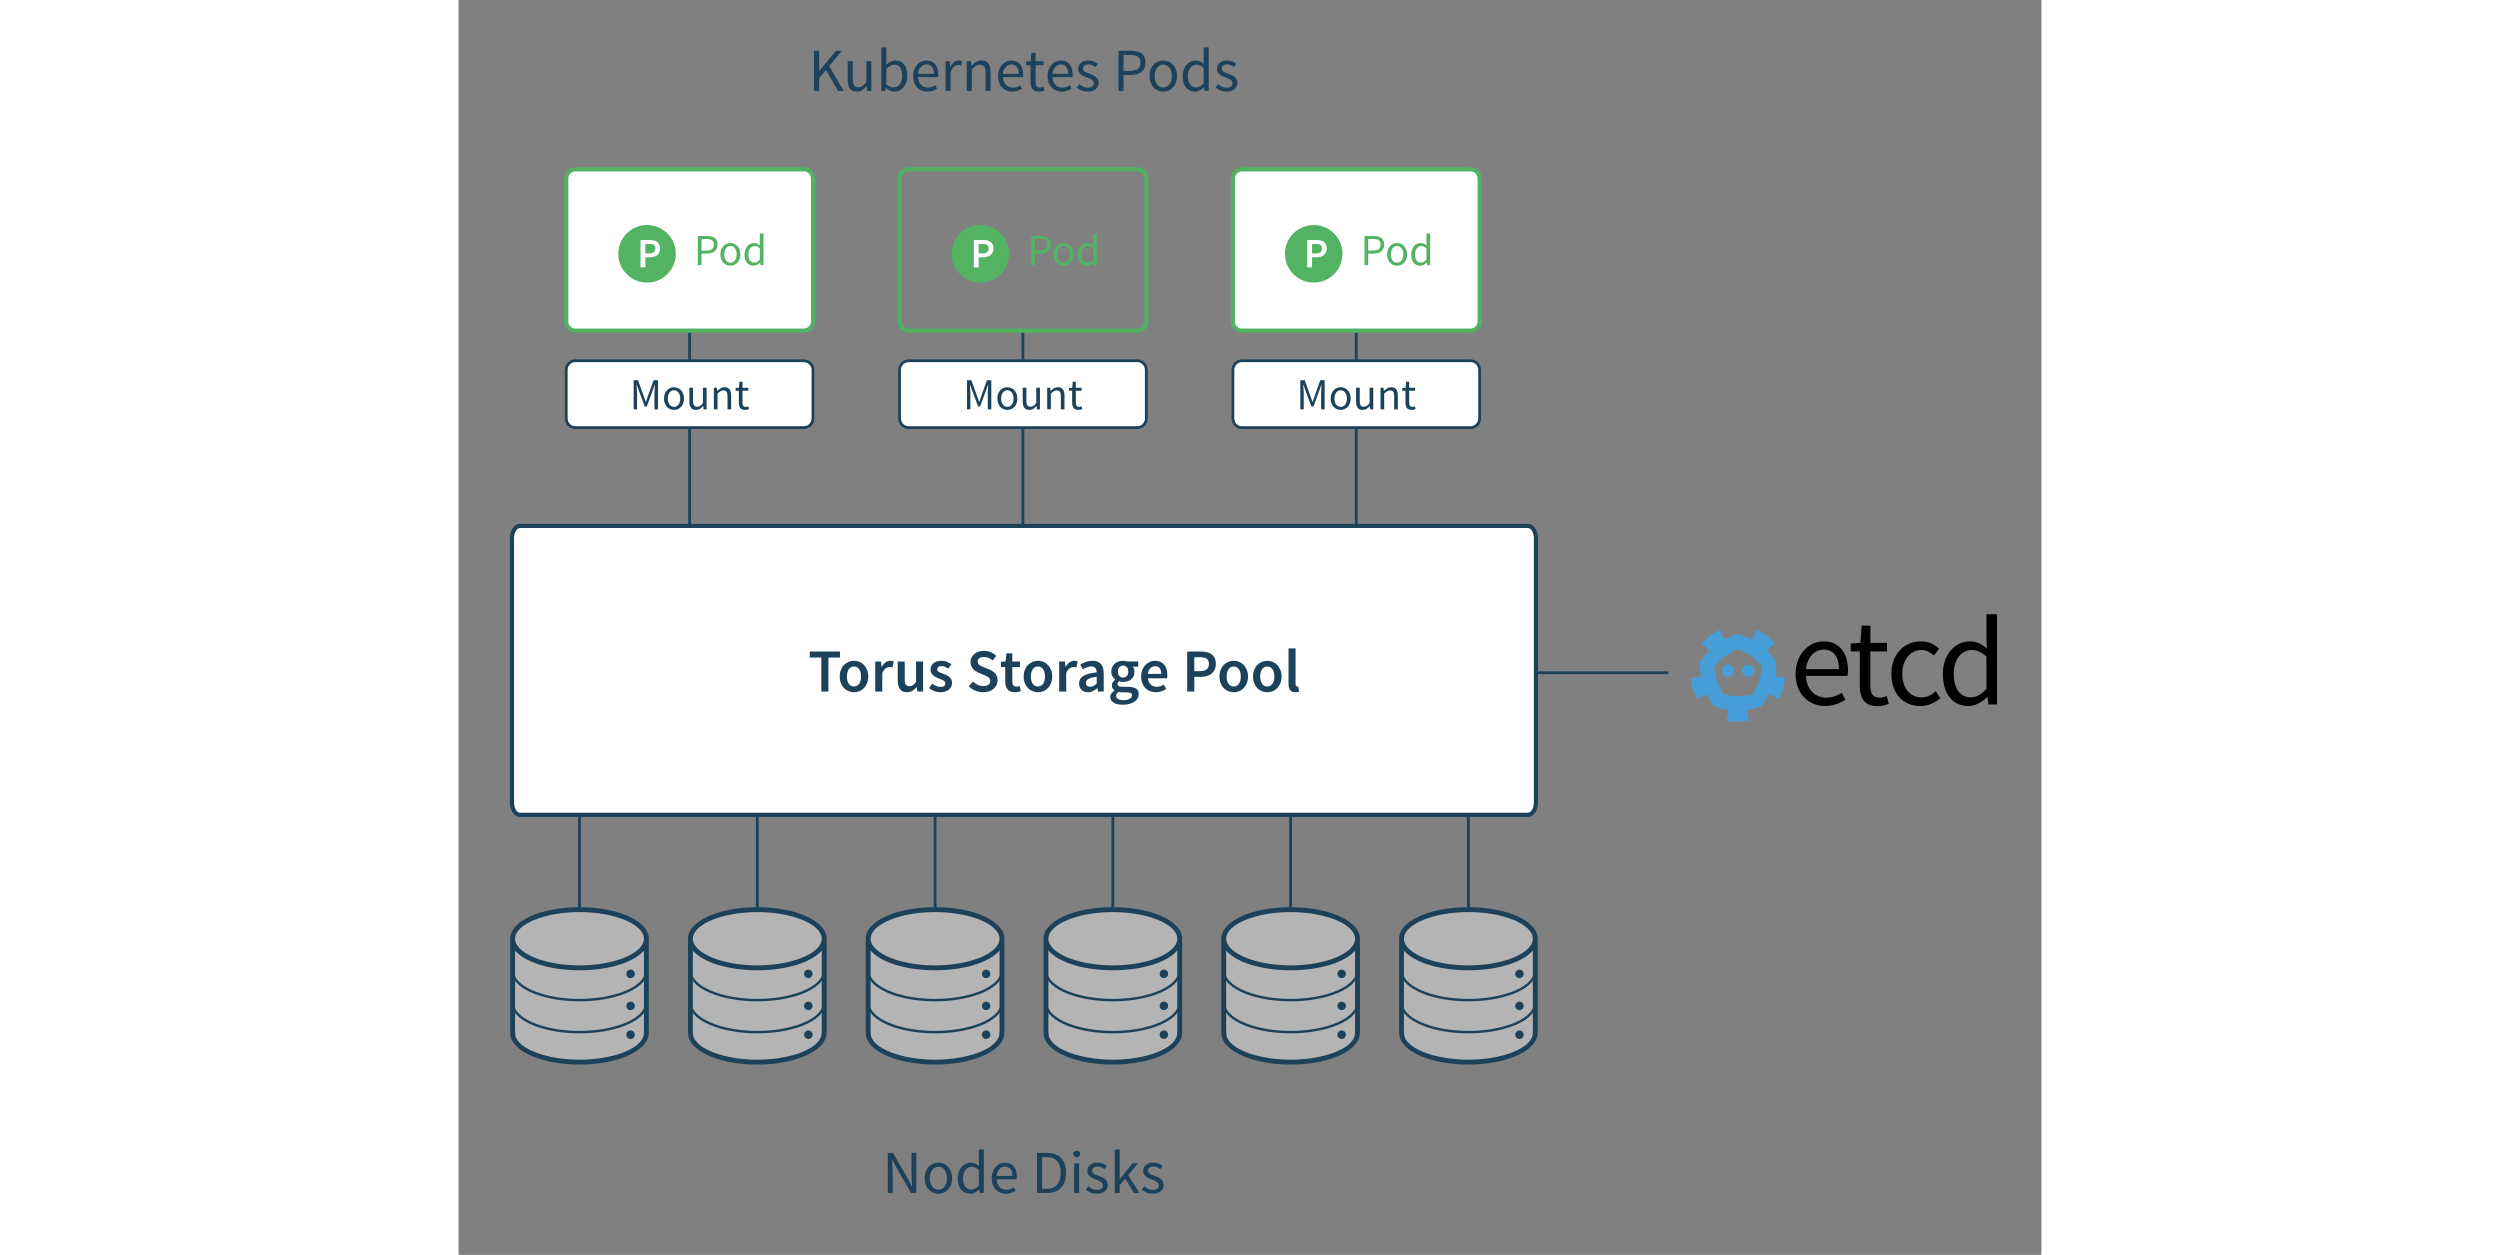 <?xml version="1.0" encoding="utf-8"?>
<!-- Generator: Adobe Illustrator 17.0.0, SVG Export Plug-In . SVG Version: 6.00 Build 0)  -->
<!DOCTYPE svg PUBLIC "-//W3C//DTD SVG 1.1//EN" "http://www.w3.org/Graphics/SVG/1.1/DTD/svg11.dtd">
<svg version="1.1" id="Layer_1" xmlns="http://www.w3.org/2000/svg" xmlns:xlink="http://www.w3.org/1999/xlink" x="0px" y="0px"
	 width="450px" preserveAspectRatio="xMidYMin" viewBox="0 0 284.912 225.877" enable-background="new 0 0 284.912 225.877"
	 xml:space="preserve">
<rect x="0" y="0" width="284.912" height="225.877" fill="#808080" stroke="none"/>
<g>
	<path fill="#1C425B" d="M77.26,207.529h0.945l2.607,4.532l0.781,1.495h0.044c-0.022-0.366-0.046-0.746-0.071-1.138
		c-0.026-0.393-0.039-0.779-0.039-1.161v-3.729h0.869v7.216H81.45l-2.617-4.543l-0.781-1.485h-0.044
		c0.029,0.367,0.057,0.739,0.082,1.117c0.025,0.377,0.039,0.757,0.039,1.138v3.773H77.26V207.529z"/>
	<path fill="#1C425B" d="M83.892,212.083c0-0.447,0.067-0.845,0.204-1.193c0.135-0.349,0.316-0.644,0.544-0.886
		s0.489-0.425,0.786-0.55c0.298-0.125,0.611-0.187,0.941-0.187c0.329,0,0.643,0.062,0.94,0.187c0.297,0.125,0.559,0.308,0.786,0.55
		s0.409,0.537,0.545,0.886c0.135,0.349,0.203,0.746,0.203,1.193c0,0.44-0.068,0.834-0.203,1.183
		c-0.136,0.349-0.317,0.642-0.545,0.88s-0.489,0.42-0.786,0.545c-0.298,0.124-0.611,0.187-0.94,0.187
		c-0.33,0-0.644-0.062-0.941-0.187c-0.297-0.125-0.559-0.307-0.786-0.545s-0.409-0.531-0.544-0.88
		C83.96,212.917,83.892,212.523,83.892,212.083z M84.828,212.083c0,0.309,0.036,0.587,0.109,0.836
		c0.073,0.25,0.178,0.464,0.313,0.644s0.299,0.319,0.489,0.418c0.191,0.1,0.4,0.148,0.628,0.148c0.227,0,0.436-0.049,0.627-0.148
		c0.19-0.099,0.354-0.238,0.489-0.418s0.24-0.394,0.313-0.644c0.073-0.249,0.11-0.527,0.11-0.836c0-0.308-0.037-0.589-0.11-0.842
		s-0.178-0.471-0.313-0.654c-0.136-0.183-0.299-0.324-0.489-0.423c-0.191-0.1-0.4-0.149-0.627-0.149
		c-0.228,0-0.437,0.05-0.628,0.149c-0.19,0.099-0.354,0.24-0.489,0.423c-0.136,0.184-0.24,0.401-0.313,0.654
		S84.828,211.775,84.828,212.083z"/>
	<path fill="#1C425B" d="M89.865,212.083c0-0.433,0.064-0.823,0.193-1.172c0.128-0.348,0.298-0.643,0.511-0.885
		s0.459-0.43,0.737-0.562s0.572-0.197,0.88-0.197c0.309,0,0.576,0.055,0.803,0.164c0.228,0.11,0.459,0.261,0.693,0.451l-0.044-0.913
		v-2.057h0.913v7.832h-0.748l-0.077-0.627h-0.033c-0.213,0.205-0.456,0.383-0.731,0.533c-0.274,0.15-0.57,0.226-0.886,0.226
		c-0.675,0-1.212-0.242-1.611-0.726C90.065,213.667,89.865,212.977,89.865,212.083z M90.801,212.072
		c0,0.646,0.128,1.147,0.385,1.507s0.62,0.539,1.089,0.539c0.249,0,0.484-0.061,0.704-0.182s0.44-0.306,0.66-0.556v-2.794
		c-0.228-0.205-0.445-0.35-0.654-0.435c-0.209-0.084-0.424-0.126-0.644-0.126c-0.213,0-0.413,0.049-0.6,0.148
		c-0.188,0.099-0.351,0.238-0.489,0.418c-0.14,0.18-0.25,0.395-0.33,0.644C90.841,211.485,90.801,211.763,90.801,212.072z"/>
	<path fill="#1C425B" d="M95.959,212.083c0-0.439,0.067-0.834,0.204-1.183c0.135-0.348,0.314-0.644,0.538-0.886
		c0.224-0.241,0.479-0.427,0.765-0.555c0.286-0.129,0.583-0.192,0.892-0.192c0.337,0,0.64,0.059,0.907,0.176
		s0.491,0.286,0.671,0.506s0.317,0.484,0.412,0.792c0.096,0.308,0.144,0.652,0.144,1.034c0,0.197-0.011,0.362-0.033,0.495H96.85
		c0.036,0.579,0.214,1.037,0.533,1.375c0.318,0.337,0.735,0.506,1.248,0.506c0.257,0,0.493-0.039,0.71-0.116
		c0.216-0.076,0.423-0.178,0.621-0.302l0.319,0.594c-0.235,0.146-0.495,0.275-0.781,0.385c-0.286,0.11-0.612,0.165-0.979,0.165
		c-0.359,0-0.695-0.064-1.007-0.192s-0.583-0.312-0.814-0.55c-0.23-0.238-0.412-0.53-0.544-0.875S95.959,212.523,95.959,212.083z
		 M99.699,211.675c0-0.55-0.115-0.97-0.347-1.259c-0.23-0.29-0.556-0.435-0.974-0.435c-0.19,0-0.372,0.038-0.544,0.115
		c-0.173,0.077-0.329,0.187-0.468,0.33c-0.14,0.143-0.255,0.319-0.347,0.528s-0.152,0.449-0.182,0.72H99.699z"/>
	<path fill="#1C425B" d="M104.121,207.529h1.804c1.114,0,1.962,0.308,2.541,0.924s0.869,1.5,0.869,2.651
		c0,0.571-0.073,1.083-0.22,1.534c-0.147,0.451-0.363,0.832-0.649,1.144c-0.286,0.312-0.638,0.551-1.056,0.716
		s-0.898,0.247-1.441,0.247h-1.848V207.529z M105.858,213.997c0.844,0,1.477-0.253,1.898-0.759c0.421-0.506,0.632-1.218,0.632-2.134
		c0-0.917-0.211-1.617-0.632-2.102c-0.422-0.483-1.055-0.726-1.898-0.726h-0.824v5.72H105.858z"/>
	<path fill="#1C425B" d="M111.26,208.298c-0.176,0-0.325-0.055-0.445-0.165c-0.121-0.109-0.182-0.249-0.182-0.418
		c0-0.176,0.061-0.316,0.182-0.423c0.12-0.106,0.27-0.16,0.445-0.16s0.324,0.054,0.445,0.16s0.182,0.247,0.182,0.423
		c0,0.169-0.061,0.309-0.182,0.418C111.584,208.244,111.435,208.298,111.26,208.298z M110.798,209.399h0.901v5.346h-0.901V209.399z"
		/>
	<path fill="#1C425B" d="M113.36,213.535c0.234,0.19,0.475,0.345,0.721,0.462s0.529,0.176,0.853,0.176
		c0.352,0,0.616-0.08,0.792-0.242c0.176-0.161,0.264-0.358,0.264-0.594c0-0.139-0.036-0.26-0.109-0.363
		c-0.073-0.103-0.167-0.192-0.281-0.269c-0.113-0.077-0.243-0.146-0.39-0.204c-0.147-0.059-0.294-0.117-0.44-0.176
		c-0.19-0.066-0.382-0.142-0.572-0.226s-0.361-0.187-0.511-0.308c-0.15-0.121-0.273-0.263-0.369-0.424s-0.143-0.355-0.143-0.583
		c0-0.213,0.042-0.412,0.126-0.6c0.085-0.187,0.205-0.349,0.363-0.484c0.157-0.135,0.35-0.241,0.577-0.318s0.484-0.115,0.771-0.115
		c0.337,0,0.646,0.059,0.93,0.176c0.282,0.117,0.525,0.26,0.731,0.429l-0.43,0.572c-0.183-0.14-0.374-0.253-0.571-0.341
		c-0.198-0.089-0.415-0.133-0.649-0.133c-0.337,0-0.585,0.077-0.742,0.231c-0.158,0.154-0.236,0.334-0.236,0.539
		c0,0.125,0.032,0.232,0.099,0.324s0.154,0.173,0.264,0.242c0.11,0.069,0.236,0.132,0.38,0.187c0.143,0.056,0.291,0.112,0.445,0.171
		c0.19,0.073,0.383,0.15,0.577,0.231c0.194,0.08,0.369,0.181,0.522,0.302c0.154,0.121,0.281,0.27,0.38,0.446
		c0.099,0.176,0.148,0.389,0.148,0.638c0,0.22-0.042,0.425-0.126,0.616c-0.085,0.19-0.209,0.359-0.374,0.506
		s-0.371,0.262-0.616,0.347c-0.246,0.084-0.526,0.126-0.842,0.126c-0.381,0-0.744-0.069-1.089-0.209
		c-0.345-0.139-0.646-0.315-0.902-0.528L113.36,213.535z"/>
	<path fill="#1C425B" d="M118.113,206.913h0.891v5.302h0.033l2.276-2.815h1.001l-1.793,2.145l2.035,3.201h-0.989l-1.562-2.574
		l-1.001,1.166v1.408h-0.891V206.913z"/>
	<path fill="#1C425B" d="M123.415,213.535c0.234,0.19,0.475,0.345,0.721,0.462s0.529,0.176,0.853,0.176
		c0.352,0,0.616-0.08,0.792-0.242c0.176-0.161,0.264-0.358,0.264-0.594c0-0.139-0.036-0.26-0.109-0.363
		c-0.073-0.103-0.167-0.192-0.281-0.269c-0.113-0.077-0.243-0.146-0.39-0.204c-0.147-0.059-0.294-0.117-0.44-0.176
		c-0.19-0.066-0.382-0.142-0.572-0.226s-0.361-0.187-0.511-0.308c-0.15-0.121-0.273-0.263-0.369-0.424s-0.143-0.355-0.143-0.583
		c0-0.213,0.042-0.412,0.126-0.6c0.085-0.187,0.205-0.349,0.363-0.484c0.157-0.135,0.35-0.241,0.577-0.318s0.484-0.115,0.771-0.115
		c0.337,0,0.646,0.059,0.93,0.176c0.282,0.117,0.525,0.26,0.731,0.429l-0.43,0.572c-0.183-0.14-0.374-0.253-0.571-0.341
		c-0.198-0.089-0.415-0.133-0.649-0.133c-0.337,0-0.585,0.077-0.742,0.231c-0.158,0.154-0.236,0.334-0.236,0.539
		c0,0.125,0.032,0.232,0.099,0.324s0.154,0.173,0.264,0.242c0.11,0.069,0.236,0.132,0.38,0.187c0.143,0.056,0.291,0.112,0.445,0.171
		c0.19,0.073,0.383,0.15,0.577,0.231c0.194,0.08,0.369,0.181,0.522,0.302c0.154,0.121,0.281,0.27,0.38,0.446
		c0.099,0.176,0.148,0.389,0.148,0.638c0,0.22-0.042,0.425-0.126,0.616c-0.085,0.19-0.209,0.359-0.374,0.506
		s-0.371,0.262-0.616,0.347c-0.246,0.084-0.526,0.126-0.842,0.126c-0.381,0-0.744-0.069-1.089-0.209
		c-0.345-0.139-0.646-0.315-0.902-0.528L123.415,213.535z"/>
</g>
<g>
	<g>
		<path fill="#1C425B" d="M63.988,9.147h0.913v3.619h0.033l3.003-3.619h1.034l-2.255,2.75l2.607,4.466H68.3l-2.156-3.751
			l-1.243,1.463v2.288h-0.913V9.147z"/>
		<path fill="#1C425B" d="M70.038,11.018h0.913v3.267c0,0.506,0.079,0.871,0.237,1.095s0.413,0.335,0.764,0.335
			c0.279,0,0.524-0.071,0.737-0.214c0.212-0.144,0.447-0.372,0.704-0.688v-3.795h0.902v5.346h-0.748l-0.077-0.836h-0.033
			c-0.25,0.293-0.512,0.528-0.787,0.704s-0.6,0.264-0.974,0.264c-0.572,0-0.988-0.176-1.249-0.528
			c-0.26-0.352-0.39-0.872-0.39-1.562V11.018z"/>
		<path fill="#1C425B" d="M76.099,8.531h0.902v2.134l-0.022,0.968c0.242-0.212,0.506-0.39,0.792-0.533
			c0.286-0.143,0.579-0.214,0.88-0.214c0.345,0,0.649,0.063,0.913,0.192c0.264,0.128,0.485,0.312,0.666,0.55
			c0.179,0.238,0.315,0.524,0.407,0.857c0.092,0.334,0.138,0.706,0.138,1.117c0,0.454-0.062,0.861-0.187,1.221
			c-0.125,0.359-0.293,0.664-0.506,0.913c-0.212,0.249-0.458,0.438-0.737,0.566s-0.572,0.192-0.88,0.192
			c-0.25,0-0.508-0.057-0.775-0.17c-0.268-0.114-0.519-0.277-0.754-0.49h-0.033l-0.077,0.528h-0.726V8.531z M77.001,15.175
			c0.234,0.206,0.467,0.351,0.698,0.435c0.231,0.085,0.435,0.127,0.61,0.127c0.22,0,0.424-0.05,0.611-0.148s0.348-0.238,0.484-0.418
			s0.242-0.401,0.319-0.666c0.077-0.264,0.116-0.561,0.116-0.891c0-0.293-0.026-0.561-0.077-0.803s-0.134-0.449-0.248-0.622
			c-0.114-0.172-0.26-0.306-0.44-0.401c-0.18-0.095-0.394-0.143-0.644-0.143c-0.433,0-0.909,0.242-1.43,0.726V15.175z"/>
		<path fill="#1C425B" d="M81.808,13.701c0-0.439,0.068-0.834,0.204-1.183c0.136-0.348,0.315-0.644,0.539-0.886
			c0.224-0.241,0.479-0.427,0.765-0.555c0.286-0.129,0.583-0.192,0.891-0.192c0.337,0,0.64,0.059,0.908,0.176
			s0.491,0.286,0.671,0.506s0.317,0.484,0.413,0.792s0.143,0.652,0.143,1.034c0,0.197-0.011,0.362-0.033,0.495h-3.608
			c0.037,0.579,0.214,1.037,0.534,1.375c0.319,0.337,0.735,0.506,1.249,0.506c0.256,0,0.493-0.039,0.709-0.116
			c0.216-0.076,0.423-0.178,0.621-0.302l0.319,0.594c-0.235,0.146-0.495,0.275-0.781,0.385c-0.286,0.11-0.612,0.165-0.979,0.165
			c-0.359,0-0.695-0.064-1.006-0.192c-0.312-0.128-0.583-0.312-0.814-0.55s-0.413-0.53-0.544-0.875
			C81.874,14.533,81.808,14.142,81.808,13.701z M85.548,13.294c0-0.55-0.116-0.97-0.347-1.259c-0.231-0.29-0.555-0.435-0.974-0.435
			c-0.19,0-0.372,0.038-0.544,0.115s-0.328,0.187-0.467,0.33c-0.14,0.143-0.255,0.319-0.347,0.528s-0.152,0.449-0.181,0.72H85.548z"
			/>
		<path fill="#1C425B" d="M87.66,11.018h0.748l0.077,0.968h0.033c0.184-0.337,0.405-0.605,0.666-0.803
			c0.26-0.198,0.545-0.297,0.853-0.297c0.213,0,0.403,0.036,0.572,0.109l-0.176,0.792c-0.088-0.029-0.168-0.051-0.242-0.065
			c-0.074-0.015-0.165-0.022-0.275-0.022c-0.228,0-0.464,0.092-0.71,0.275c-0.246,0.183-0.46,0.502-0.643,0.957v3.432H87.66V11.018z
			"/>
		<path fill="#1C425B" d="M91.477,11.018h0.748l0.077,0.77h0.033c0.257-0.257,0.526-0.471,0.809-0.644
			c0.282-0.172,0.611-0.258,0.985-0.258c0.564,0,0.977,0.176,1.237,0.527c0.26,0.353,0.391,0.873,0.391,1.562v3.388h-0.902v-3.267
			c0-0.507-0.081-0.871-0.242-1.095c-0.162-0.224-0.418-0.336-0.77-0.336c-0.279,0-0.524,0.07-0.737,0.209
			c-0.212,0.14-0.455,0.345-0.726,0.616v3.872h-0.902V11.018z"/>
		<path fill="#1C425B" d="M97.098,13.701c0-0.439,0.068-0.834,0.204-1.183c0.136-0.348,0.315-0.644,0.539-0.886
			c0.224-0.241,0.479-0.427,0.765-0.555c0.286-0.129,0.583-0.192,0.891-0.192c0.337,0,0.64,0.059,0.908,0.176
			s0.491,0.286,0.671,0.506s0.317,0.484,0.413,0.792s0.143,0.652,0.143,1.034c0,0.197-0.011,0.362-0.033,0.495h-3.608
			c0.037,0.579,0.214,1.037,0.534,1.375c0.319,0.337,0.735,0.506,1.249,0.506c0.256,0,0.493-0.039,0.709-0.116
			c0.216-0.076,0.423-0.178,0.621-0.302l0.319,0.594c-0.235,0.146-0.495,0.275-0.781,0.385c-0.286,0.11-0.612,0.165-0.979,0.165
			c-0.359,0-0.695-0.064-1.006-0.192c-0.312-0.128-0.583-0.312-0.814-0.55s-0.413-0.53-0.544-0.875
			C97.164,14.533,97.098,14.142,97.098,13.701z M100.838,13.294c0-0.55-0.116-0.97-0.347-1.259c-0.231-0.29-0.555-0.435-0.974-0.435
			c-0.19,0-0.372,0.038-0.544,0.115s-0.328,0.187-0.467,0.33c-0.14,0.143-0.255,0.319-0.347,0.528s-0.152,0.449-0.181,0.72H100.838z
			"/>
		<path fill="#1C425B" d="M102.951,11.754h-0.792v-0.682l0.836-0.055l0.11-1.496h0.759v1.496h1.441v0.736h-1.441v2.971
			c0,0.33,0.06,0.585,0.181,0.765s0.335,0.269,0.644,0.269c0.095,0,0.198-0.014,0.308-0.044c0.11-0.028,0.209-0.062,0.297-0.099
			l0.176,0.682c-0.147,0.052-0.307,0.098-0.479,0.138c-0.172,0.04-0.343,0.061-0.512,0.061c-0.286,0-0.526-0.044-0.721-0.132
			s-0.352-0.209-0.473-0.363c-0.121-0.153-0.208-0.341-0.259-0.561s-0.077-0.462-0.077-0.727V11.754z"/>
		<path fill="#1C425B" d="M106.008,13.701c0-0.439,0.068-0.834,0.204-1.183c0.136-0.348,0.315-0.644,0.539-0.886
			c0.224-0.241,0.479-0.427,0.765-0.555c0.286-0.129,0.583-0.192,0.891-0.192c0.337,0,0.64,0.059,0.908,0.176
			s0.491,0.286,0.671,0.506s0.317,0.484,0.413,0.792s0.143,0.652,0.143,1.034c0,0.197-0.011,0.362-0.033,0.495h-3.608
			c0.037,0.579,0.214,1.037,0.534,1.375c0.319,0.337,0.735,0.506,1.249,0.506c0.256,0,0.493-0.039,0.709-0.116
			c0.216-0.076,0.423-0.178,0.621-0.302l0.319,0.594c-0.235,0.146-0.495,0.275-0.781,0.385c-0.286,0.11-0.612,0.165-0.979,0.165
			c-0.359,0-0.695-0.064-1.006-0.192c-0.312-0.128-0.583-0.312-0.814-0.55s-0.413-0.53-0.544-0.875
			C106.074,14.533,106.008,14.142,106.008,13.701z M109.748,13.294c0-0.55-0.116-0.97-0.347-1.259
			c-0.231-0.29-0.555-0.435-0.974-0.435c-0.19,0-0.372,0.038-0.544,0.115s-0.328,0.187-0.467,0.33
			c-0.14,0.143-0.255,0.319-0.347,0.528s-0.152,0.449-0.181,0.72H109.748z"/>
		<path fill="#1C425B" d="M111.717,15.153c0.235,0.19,0.475,0.345,0.721,0.462s0.53,0.176,0.853,0.176
			c0.352,0,0.616-0.08,0.792-0.242c0.176-0.161,0.264-0.358,0.264-0.594c0-0.139-0.037-0.26-0.11-0.363
			c-0.073-0.103-0.167-0.192-0.28-0.269c-0.114-0.077-0.244-0.146-0.391-0.204s-0.293-0.117-0.44-0.176
			c-0.191-0.066-0.381-0.142-0.572-0.226c-0.191-0.084-0.361-0.187-0.512-0.308s-0.273-0.263-0.369-0.424s-0.143-0.355-0.143-0.583
			c0-0.213,0.042-0.412,0.127-0.6c0.084-0.187,0.205-0.349,0.363-0.484c0.158-0.135,0.35-0.241,0.578-0.318
			c0.227-0.077,0.484-0.115,0.77-0.115c0.337,0,0.647,0.059,0.929,0.176s0.526,0.26,0.731,0.429l-0.429,0.572
			c-0.184-0.14-0.374-0.253-0.572-0.341c-0.198-0.089-0.414-0.133-0.649-0.133c-0.337,0-0.585,0.077-0.742,0.231
			c-0.158,0.154-0.237,0.334-0.237,0.539c0,0.125,0.033,0.232,0.099,0.324s0.154,0.173,0.264,0.242
			c0.11,0.069,0.236,0.132,0.379,0.187c0.143,0.056,0.292,0.112,0.445,0.171c0.191,0.073,0.383,0.15,0.578,0.231
			c0.194,0.08,0.369,0.181,0.522,0.302s0.28,0.27,0.379,0.446c0.099,0.176,0.148,0.389,0.148,0.638c0,0.22-0.042,0.425-0.126,0.616
			c-0.084,0.19-0.209,0.359-0.374,0.506c-0.165,0.146-0.37,0.262-0.616,0.347c-0.246,0.084-0.526,0.126-0.842,0.126
			c-0.381,0-0.744-0.069-1.089-0.209c-0.345-0.139-0.646-0.315-0.902-0.528L111.717,15.153z"/>
		<path fill="#1C425B" d="M118.779,9.147h2.211c0.396,0,0.759,0.036,1.089,0.109c0.33,0.074,0.61,0.193,0.841,0.358
			c0.231,0.164,0.411,0.383,0.539,0.654s0.192,0.604,0.192,1.001c0,0.381-0.064,0.711-0.192,0.99
			c-0.128,0.278-0.31,0.51-0.544,0.692c-0.235,0.184-0.515,0.321-0.841,0.413c-0.327,0.092-0.688,0.137-1.083,0.137h-1.298v2.86
			h-0.913V9.147z M120.88,12.755c0.631,0,1.098-0.119,1.403-0.357c0.304-0.238,0.457-0.614,0.457-1.127
			c0-0.521-0.154-0.882-0.462-1.084c-0.308-0.201-0.773-0.302-1.397-0.302h-1.188v2.87H120.88z"/>
		<path fill="#1C425B" d="M124.367,13.701c0-0.447,0.068-0.845,0.204-1.193s0.317-0.644,0.544-0.886s0.49-0.425,0.787-0.55
			s0.61-0.187,0.94-0.187s0.644,0.062,0.94,0.187s0.559,0.308,0.787,0.55c0.227,0.242,0.409,0.537,0.544,0.886
			s0.204,0.746,0.204,1.193c0,0.44-0.068,0.834-0.204,1.183s-0.317,0.642-0.544,0.88c-0.228,0.238-0.49,0.42-0.787,0.545
			c-0.297,0.124-0.61,0.187-0.94,0.187s-0.644-0.062-0.94-0.187c-0.297-0.125-0.559-0.307-0.787-0.545
			c-0.228-0.238-0.409-0.531-0.544-0.88S124.367,14.142,124.367,13.701z M125.302,13.701c0,0.309,0.037,0.587,0.11,0.836
			c0.073,0.25,0.178,0.464,0.313,0.644s0.299,0.319,0.49,0.418c0.19,0.1,0.399,0.148,0.627,0.148c0.227,0,0.436-0.049,0.627-0.148
			c0.191-0.099,0.354-0.238,0.49-0.418c0.135-0.18,0.24-0.394,0.313-0.644c0.073-0.249,0.11-0.527,0.11-0.836
			c0-0.308-0.037-0.589-0.11-0.842c-0.074-0.253-0.178-0.471-0.313-0.654c-0.136-0.183-0.299-0.324-0.49-0.423
			c-0.191-0.1-0.4-0.149-0.627-0.149c-0.228,0-0.437,0.05-0.627,0.149c-0.191,0.099-0.354,0.24-0.49,0.423
			c-0.136,0.184-0.24,0.401-0.313,0.654S125.302,13.394,125.302,13.701z"/>
		<path fill="#1C425B" d="M130.34,13.701c0-0.433,0.064-0.823,0.192-1.172c0.128-0.348,0.299-0.643,0.512-0.885
			c0.212-0.242,0.458-0.43,0.737-0.562s0.572-0.197,0.88-0.197s0.576,0.055,0.803,0.164c0.227,0.11,0.458,0.261,0.693,0.451
			l-0.044-0.913V8.531h0.913v7.832h-0.748l-0.077-0.627h-0.033c-0.213,0.205-0.457,0.383-0.732,0.533
			c-0.275,0.15-0.57,0.226-0.885,0.226c-0.675,0-1.212-0.242-1.611-0.726C130.54,15.285,130.34,14.596,130.34,13.701z
			 M131.275,13.69c0,0.646,0.128,1.147,0.385,1.507s0.62,0.539,1.089,0.539c0.25,0,0.484-0.061,0.704-0.182
			c0.22-0.121,0.44-0.306,0.66-0.556v-2.794c-0.228-0.205-0.445-0.35-0.654-0.435c-0.209-0.084-0.424-0.126-0.644-0.126
			c-0.213,0-0.413,0.049-0.6,0.148c-0.187,0.099-0.351,0.238-0.49,0.418s-0.249,0.395-0.33,0.644
			C131.315,13.104,131.275,13.382,131.275,13.69z"/>
		<path fill="#1C425B" d="M136.687,15.153c0.235,0.19,0.475,0.345,0.721,0.462s0.53,0.176,0.853,0.176
			c0.352,0,0.616-0.08,0.792-0.242c0.176-0.161,0.264-0.358,0.264-0.594c0-0.139-0.037-0.26-0.11-0.363
			c-0.073-0.103-0.167-0.192-0.28-0.269c-0.114-0.077-0.244-0.146-0.391-0.204s-0.293-0.117-0.44-0.176
			c-0.191-0.066-0.381-0.142-0.572-0.226c-0.191-0.084-0.361-0.187-0.512-0.308s-0.273-0.263-0.369-0.424s-0.143-0.355-0.143-0.583
			c0-0.213,0.042-0.412,0.127-0.6c0.084-0.187,0.205-0.349,0.363-0.484c0.158-0.135,0.35-0.241,0.578-0.318
			c0.227-0.077,0.484-0.115,0.77-0.115c0.337,0,0.647,0.059,0.929,0.176s0.526,0.26,0.731,0.429l-0.429,0.572
			c-0.184-0.14-0.374-0.253-0.572-0.341c-0.198-0.089-0.414-0.133-0.649-0.133c-0.337,0-0.585,0.077-0.742,0.231
			c-0.158,0.154-0.237,0.334-0.237,0.539c0,0.125,0.033,0.232,0.099,0.324s0.154,0.173,0.264,0.242
			c0.11,0.069,0.236,0.132,0.379,0.187c0.143,0.056,0.292,0.112,0.445,0.171c0.191,0.073,0.383,0.15,0.578,0.231
			c0.194,0.08,0.369,0.181,0.522,0.302s0.28,0.27,0.379,0.446c0.099,0.176,0.148,0.389,0.148,0.638c0,0.22-0.042,0.425-0.126,0.616
			c-0.084,0.19-0.209,0.359-0.374,0.506c-0.165,0.146-0.37,0.262-0.616,0.347c-0.246,0.084-0.526,0.126-0.842,0.126
			c-0.381,0-0.744-0.069-1.089-0.209c-0.345-0.139-0.646-0.315-0.902-0.528L136.687,15.153z"/>
	</g>
</g>
<g>
	<path fill="#FFFFFF" stroke="#1C425B" stroke-width="0.75" stroke-miterlimit="10" d="M192.491,146.669H11.042
		c-0.792,0-1.434-0.997-1.434-2.226V96.895c0-1.229,0.642-2.226,1.434-2.226h181.449c0.792,0,1.434,0.997,1.434,2.226v47.548
		C193.926,145.673,193.284,146.669,192.491,146.669z"/>
	<g>
		<g>
			<path fill="#1C425B" d="M65.296,118.355h-2.079v-1.078h5.434v1.078h-2.079v6.116h-1.276V118.355z"/>
			<path fill="#1C425B" d="M68.607,121.776c0-0.447,0.069-0.847,0.209-1.198c0.139-0.353,0.328-0.649,0.566-0.892
				s0.511-0.427,0.819-0.556c0.308-0.128,0.631-0.192,0.968-0.192c0.337,0,0.662,0.064,0.973,0.192
				c0.312,0.129,0.585,0.313,0.82,0.556c0.234,0.242,0.423,0.539,0.566,0.892c0.143,0.352,0.214,0.751,0.214,1.198
				s-0.071,0.848-0.214,1.199c-0.143,0.353-0.332,0.649-0.566,0.891c-0.235,0.242-0.508,0.426-0.82,0.551
				c-0.312,0.124-0.636,0.187-0.973,0.187c-0.337,0-0.66-0.062-0.968-0.187c-0.308-0.125-0.581-0.309-0.819-0.551
				c-0.238-0.241-0.427-0.538-0.566-0.891C68.677,122.624,68.607,122.223,68.607,121.776z M69.905,121.776
				c0,0.543,0.112,0.978,0.335,1.304s0.534,0.489,0.93,0.489s0.708-0.163,0.935-0.489c0.227-0.326,0.341-0.761,0.341-1.304
				c0-0.55-0.114-0.988-0.341-1.314c-0.228-0.326-0.539-0.489-0.935-0.489s-0.706,0.163-0.93,0.489S69.905,121.226,69.905,121.776z"
				/>
			<path fill="#1C425B" d="M74.998,119.07h1.045l0.088,0.957h0.044c0.19-0.352,0.421-0.621,0.693-0.809
				c0.271-0.187,0.55-0.28,0.836-0.28c0.257,0,0.462,0.037,0.616,0.11l-0.22,1.1c-0.095-0.029-0.183-0.051-0.264-0.065
				c-0.081-0.015-0.18-0.022-0.297-0.022c-0.213,0-0.437,0.083-0.671,0.248s-0.436,0.452-0.605,0.863v3.3h-1.265V119.07z"/>
			<path fill="#1C425B" d="M79.046,119.07h1.265v3.224c0,0.447,0.066,0.763,0.198,0.945c0.132,0.184,0.345,0.275,0.638,0.275
				c0.234,0,0.441-0.059,0.622-0.176c0.179-0.117,0.372-0.309,0.577-0.572v-3.696h1.265v5.401h-1.034l-0.099-0.792h-0.033
				c-0.235,0.278-0.489,0.502-0.765,0.671c-0.275,0.169-0.599,0.253-0.973,0.253c-0.58,0-1.001-0.185-1.265-0.556
				c-0.264-0.37-0.396-0.899-0.396-1.589V119.07z"/>
			<path fill="#1C425B" d="M85.272,123.042c0.242,0.19,0.482,0.339,0.721,0.445s0.497,0.159,0.775,0.159
				c0.293,0,0.51-0.061,0.649-0.182s0.209-0.276,0.209-0.467c0-0.11-0.033-0.207-0.099-0.292c-0.066-0.084-0.154-0.159-0.264-0.226
				c-0.11-0.065-0.235-0.126-0.374-0.182c-0.14-0.055-0.279-0.111-0.418-0.17c-0.176-0.066-0.356-0.144-0.539-0.231
				c-0.184-0.088-0.347-0.194-0.49-0.318c-0.143-0.125-0.26-0.27-0.352-0.435c-0.091-0.165-0.137-0.361-0.137-0.589
				c0-0.477,0.176-0.865,0.528-1.166s0.833-0.451,1.441-0.451c0.374,0,0.711,0.066,1.012,0.198s0.561,0.282,0.781,0.451l-0.583,0.77
				c-0.19-0.139-0.383-0.251-0.577-0.335c-0.194-0.085-0.398-0.127-0.611-0.127c-0.271,0-0.471,0.057-0.599,0.171
				c-0.128,0.113-0.193,0.255-0.193,0.423c0,0.11,0.031,0.204,0.094,0.281c0.062,0.077,0.145,0.145,0.248,0.203
				c0.103,0.059,0.222,0.114,0.357,0.165c0.136,0.052,0.277,0.103,0.423,0.154c0.184,0.065,0.367,0.141,0.55,0.226
				c0.183,0.084,0.35,0.188,0.5,0.313c0.15,0.124,0.271,0.276,0.363,0.456s0.138,0.395,0.138,0.644c0,0.234-0.046,0.453-0.138,0.654
				c-0.092,0.202-0.226,0.378-0.401,0.528c-0.176,0.15-0.396,0.27-0.66,0.357c-0.264,0.088-0.564,0.132-0.902,0.132
				c-0.374,0-0.743-0.071-1.105-0.214c-0.363-0.144-0.677-0.321-0.94-0.534L85.272,123.042z"/>
			<path fill="#1C425B" d="M92.577,122.678c0.257,0.242,0.55,0.438,0.88,0.589s0.66,0.226,0.99,0.226
				c0.411,0,0.722-0.085,0.935-0.254c0.212-0.168,0.319-0.392,0.319-0.671c0-0.146-0.027-0.271-0.083-0.374
				c-0.055-0.103-0.132-0.192-0.231-0.27c-0.099-0.076-0.216-0.148-0.352-0.214c-0.136-0.066-0.284-0.132-0.445-0.198l-0.99-0.429
				c-0.176-0.073-0.35-0.165-0.522-0.275s-0.328-0.242-0.467-0.396c-0.14-0.154-0.251-0.334-0.336-0.539
				c-0.084-0.205-0.126-0.44-0.126-0.704c0-0.286,0.061-0.552,0.182-0.798c0.121-0.245,0.288-0.46,0.5-0.644
				c0.213-0.183,0.468-0.326,0.765-0.429s0.622-0.154,0.974-0.154c0.418,0,0.821,0.083,1.21,0.248
				c0.388,0.165,0.722,0.387,1.001,0.665l-0.649,0.814c-0.235-0.191-0.477-0.342-0.726-0.451c-0.25-0.11-0.528-0.165-0.836-0.165
				c-0.345,0-0.62,0.075-0.825,0.226c-0.206,0.15-0.308,0.357-0.308,0.621c0,0.14,0.031,0.259,0.094,0.357
				c0.062,0.1,0.146,0.188,0.253,0.265c0.106,0.076,0.229,0.146,0.368,0.209c0.14,0.062,0.282,0.122,0.429,0.181l0.979,0.407
				c0.212,0.088,0.407,0.191,0.583,0.309s0.328,0.253,0.457,0.406c0.128,0.154,0.229,0.332,0.302,0.534
				c0.073,0.201,0.11,0.435,0.11,0.698c0,0.293-0.059,0.568-0.176,0.825s-0.288,0.482-0.511,0.676
				c-0.224,0.195-0.495,0.349-0.814,0.463c-0.319,0.113-0.681,0.17-1.083,0.17c-0.484,0-0.952-0.092-1.403-0.274
				c-0.451-0.184-0.849-0.444-1.193-0.781L92.577,122.678z"/>
			<path fill="#1C425B" d="M98.396,120.071h-0.77v-0.945l0.836-0.056l0.154-1.474h1.056v1.474h1.375v1.001h-1.375v2.574
				c0,0.631,0.253,0.946,0.759,0.946c0.095,0,0.192-0.011,0.292-0.033c0.099-0.021,0.189-0.051,0.27-0.088l0.22,0.935
				c-0.147,0.052-0.313,0.098-0.5,0.138s-0.387,0.061-0.6,0.061c-0.315,0-0.582-0.048-0.797-0.143
				c-0.217-0.096-0.393-0.229-0.528-0.401c-0.136-0.173-0.235-0.378-0.297-0.616c-0.062-0.238-0.093-0.504-0.093-0.798V120.071z"/>
			<path fill="#1C425B" d="M101.717,121.776c0-0.447,0.069-0.847,0.209-1.198c0.139-0.353,0.328-0.649,0.566-0.892
				s0.511-0.427,0.819-0.556c0.308-0.128,0.631-0.192,0.968-0.192c0.337,0,0.662,0.064,0.973,0.192
				c0.312,0.129,0.585,0.313,0.82,0.556c0.234,0.242,0.423,0.539,0.566,0.892c0.143,0.352,0.214,0.751,0.214,1.198
				s-0.071,0.848-0.214,1.199c-0.143,0.353-0.332,0.649-0.566,0.891c-0.235,0.242-0.508,0.426-0.82,0.551
				c-0.312,0.124-0.636,0.187-0.973,0.187c-0.337,0-0.66-0.062-0.968-0.187c-0.308-0.125-0.581-0.309-0.819-0.551
				c-0.238-0.241-0.427-0.538-0.566-0.891C101.786,122.624,101.717,122.223,101.717,121.776z M103.015,121.776
				c0,0.543,0.112,0.978,0.335,1.304s0.534,0.489,0.93,0.489s0.708-0.163,0.935-0.489c0.227-0.326,0.341-0.761,0.341-1.304
				c0-0.55-0.114-0.988-0.341-1.314c-0.228-0.326-0.539-0.489-0.935-0.489s-0.706,0.163-0.93,0.489S103.015,121.226,103.015,121.776
				z"/>
			<path fill="#1C425B" d="M108.108,119.07h1.045l0.088,0.957h0.044c0.19-0.352,0.421-0.621,0.693-0.809
				c0.271-0.187,0.55-0.28,0.836-0.28c0.257,0,0.462,0.037,0.616,0.11l-0.22,1.1c-0.095-0.029-0.183-0.051-0.264-0.065
				c-0.081-0.015-0.18-0.022-0.297-0.022c-0.213,0-0.437,0.083-0.671,0.248s-0.436,0.452-0.605,0.863v3.3h-1.265V119.07z"/>
			<path fill="#1C425B" d="M111.683,123.019c0-0.579,0.253-1.026,0.759-1.342s1.312-0.535,2.42-0.66
				c0-0.139-0.019-0.273-0.055-0.401s-0.093-0.242-0.17-0.341c-0.077-0.1-0.176-0.176-0.297-0.231
				c-0.121-0.055-0.273-0.082-0.457-0.082c-0.271,0-0.534,0.051-0.787,0.153c-0.253,0.104-0.497,0.228-0.731,0.374l-0.462-0.847
				c0.301-0.19,0.636-0.355,1.006-0.495c0.371-0.139,0.772-0.209,1.205-0.209c0.682,0,1.188,0.2,1.518,0.6s0.495,0.978,0.495,1.732
				v3.201h-1.034l-0.099-0.594h-0.033c-0.242,0.205-0.5,0.378-0.775,0.517c-0.275,0.14-0.574,0.209-0.896,0.209
				c-0.477,0-0.864-0.145-1.161-0.435C111.832,123.879,111.683,123.496,111.683,123.019z M112.915,122.92
				c0,0.242,0.071,0.418,0.214,0.527c0.143,0.11,0.328,0.165,0.556,0.165c0.22,0,0.421-0.051,0.605-0.153
				c0.183-0.103,0.374-0.249,0.572-0.44v-1.21c-0.367,0.044-0.675,0.103-0.924,0.176c-0.25,0.073-0.449,0.156-0.6,0.248
				s-0.258,0.196-0.325,0.313C112.948,122.664,112.915,122.789,112.915,122.92z"/>
			<path fill="#1C425B" d="M117.304,125.45c0-0.227,0.066-0.438,0.198-0.632c0.132-0.194,0.322-0.369,0.572-0.522v-0.044
				c-0.139-0.088-0.255-0.205-0.347-0.353c-0.092-0.146-0.137-0.33-0.137-0.55c0-0.213,0.061-0.405,0.182-0.577
				c0.121-0.173,0.258-0.313,0.412-0.424v-0.044c-0.183-0.14-0.346-0.332-0.489-0.577c-0.143-0.246-0.214-0.53-0.214-0.853
				c0-0.309,0.059-0.583,0.176-0.825s0.273-0.445,0.467-0.61s0.42-0.29,0.677-0.374c0.256-0.084,0.528-0.127,0.814-0.127
				c0.146,0,0.288,0.013,0.423,0.039c0.136,0.025,0.259,0.057,0.369,0.093h1.936v0.936h-0.99c0.088,0.103,0.162,0.232,0.22,0.391
				c0.059,0.157,0.088,0.332,0.088,0.522c0,0.301-0.053,0.564-0.159,0.792c-0.106,0.228-0.251,0.418-0.435,0.571
				c-0.184,0.154-0.4,0.271-0.649,0.353c-0.25,0.081-0.517,0.121-0.803,0.121c-0.117,0-0.238-0.011-0.363-0.033
				c-0.125-0.022-0.25-0.059-0.374-0.11c-0.081,0.074-0.145,0.147-0.193,0.221c-0.047,0.073-0.071,0.172-0.071,0.297
				c0,0.153,0.064,0.274,0.192,0.363c0.128,0.088,0.357,0.132,0.688,0.132h0.957c0.653,0,1.146,0.104,1.479,0.313
				s0.5,0.548,0.5,1.018c0,0.264-0.068,0.513-0.204,0.748c-0.136,0.234-0.328,0.436-0.577,0.604
				c-0.25,0.169-0.552,0.303-0.908,0.401c-0.356,0.1-0.753,0.148-1.193,0.148c-0.323,0-0.622-0.029-0.896-0.088
				s-0.512-0.146-0.709-0.264c-0.198-0.117-0.354-0.264-0.468-0.44C117.361,125.89,117.304,125.685,117.304,125.45z M118.36,125.263
				c0,0.242,0.123,0.431,0.368,0.566c0.246,0.136,0.585,0.203,1.018,0.203c0.44,0,0.794-0.086,1.062-0.258
				c0.268-0.173,0.402-0.376,0.402-0.61c0-0.213-0.083-0.356-0.248-0.43s-0.402-0.109-0.709-0.109h-0.737
				c-0.293,0-0.539-0.026-0.737-0.077C118.499,124.761,118.36,125,118.36,125.263z M119.614,121.963c0.257,0,0.477-0.094,0.66-0.28
				c0.183-0.188,0.275-0.457,0.275-0.809c0-0.338-0.09-0.6-0.27-0.787c-0.18-0.187-0.401-0.28-0.666-0.28s-0.488,0.092-0.671,0.275
				c-0.184,0.183-0.275,0.447-0.275,0.792c0,0.352,0.091,0.621,0.275,0.809C119.126,121.87,119.35,121.963,119.614,121.963z"/>
			<path fill="#1C425B" d="M122.859,121.776c0-0.439,0.069-0.836,0.209-1.188c0.139-0.353,0.324-0.649,0.555-0.892
				c0.231-0.241,0.497-0.429,0.798-0.561c0.3-0.132,0.608-0.198,0.924-0.198c0.367,0,0.689,0.062,0.968,0.188
				c0.279,0.124,0.512,0.301,0.699,0.527c0.187,0.228,0.328,0.499,0.423,0.814s0.143,0.66,0.143,1.034
				c0,0.249-0.019,0.447-0.055,0.594h-3.432c0.059,0.491,0.229,0.869,0.511,1.133c0.282,0.265,0.644,0.396,1.083,0.396
				c0.235,0,0.453-0.035,0.655-0.104c0.202-0.07,0.401-0.167,0.6-0.292l0.429,0.792c-0.257,0.169-0.542,0.309-0.858,0.418
				c-0.315,0.11-0.646,0.165-0.99,0.165c-0.374,0-0.722-0.064-1.045-0.192s-0.605-0.313-0.847-0.556
				c-0.242-0.242-0.431-0.537-0.567-0.886C122.927,122.622,122.859,122.223,122.859,121.776z M126.478,121.292
				c0-0.433-0.09-0.771-0.27-1.013c-0.18-0.241-0.456-0.362-0.83-0.362c-0.323,0-0.605,0.115-0.847,0.347
				c-0.242,0.23-0.393,0.573-0.451,1.028H126.478z"/>
			<path fill="#1C425B" d="M131.153,117.277h2.42c0.396,0,0.761,0.037,1.095,0.11c0.333,0.073,0.621,0.198,0.863,0.374
				s0.433,0.405,0.572,0.688c0.14,0.282,0.209,0.633,0.209,1.051c0,0.396-0.069,0.74-0.209,1.033
				c-0.139,0.294-0.332,0.538-0.577,0.732c-0.246,0.194-0.536,0.337-0.869,0.429c-0.334,0.092-0.695,0.138-1.083,0.138h-1.144v2.64
				h-1.276V117.277z M133.473,120.808c1.056,0,1.584-0.437,1.584-1.309c0-0.455-0.132-0.769-0.396-0.94
				c-0.264-0.173-0.66-0.259-1.188-0.259h-1.045v2.508H133.473z"/>
			<path fill="#1C425B" d="M136.961,121.776c0-0.447,0.069-0.847,0.209-1.198c0.139-0.353,0.328-0.649,0.566-0.892
				s0.511-0.427,0.819-0.556c0.308-0.128,0.631-0.192,0.968-0.192c0.337,0,0.662,0.064,0.973,0.192
				c0.312,0.129,0.585,0.313,0.82,0.556c0.234,0.242,0.423,0.539,0.566,0.892c0.143,0.352,0.214,0.751,0.214,1.198
				s-0.071,0.848-0.214,1.199c-0.143,0.353-0.332,0.649-0.566,0.891c-0.235,0.242-0.508,0.426-0.82,0.551
				c-0.312,0.124-0.636,0.187-0.973,0.187c-0.337,0-0.66-0.062-0.968-0.187c-0.308-0.125-0.581-0.309-0.819-0.551
				c-0.238-0.241-0.427-0.538-0.566-0.891C137.03,122.624,136.961,122.223,136.961,121.776z M138.259,121.776
				c0,0.543,0.112,0.978,0.335,1.304s0.534,0.489,0.93,0.489s0.708-0.163,0.935-0.489c0.227-0.326,0.341-0.761,0.341-1.304
				c0-0.55-0.114-0.988-0.341-1.314c-0.228-0.326-0.539-0.489-0.935-0.489s-0.706,0.163-0.93,0.489S138.259,121.226,138.259,121.776
				z"/>
			<path fill="#1C425B" d="M143,121.776c0-0.447,0.069-0.847,0.209-1.198c0.139-0.353,0.328-0.649,0.566-0.892
				s0.511-0.427,0.819-0.556c0.308-0.128,0.631-0.192,0.968-0.192s0.662,0.064,0.974,0.192c0.312,0.129,0.585,0.313,0.819,0.556
				s0.424,0.539,0.566,0.892c0.144,0.352,0.215,0.751,0.215,1.198s-0.071,0.848-0.215,1.199c-0.143,0.353-0.332,0.649-0.566,0.891
				c-0.234,0.242-0.508,0.426-0.819,0.551c-0.312,0.124-0.637,0.187-0.974,0.187s-0.66-0.062-0.968-0.187
				c-0.309-0.125-0.581-0.309-0.819-0.551c-0.238-0.241-0.427-0.538-0.566-0.891C143.069,122.624,143,122.223,143,121.776z
				 M144.298,121.776c0,0.543,0.111,0.978,0.335,1.304s0.534,0.489,0.93,0.489c0.396,0,0.708-0.163,0.936-0.489
				c0.227-0.326,0.341-0.761,0.341-1.304c0-0.55-0.114-0.988-0.341-1.314c-0.228-0.326-0.539-0.489-0.936-0.489
				c-0.396,0-0.706,0.163-0.93,0.489S144.298,121.226,144.298,121.776z"/>
			<path fill="#1C425B" d="M149.39,116.706h1.265v6.445c0,0.154,0.029,0.263,0.088,0.325c0.06,0.062,0.121,0.093,0.188,0.093
				c0.029,0,0.057,0,0.082,0c0.026,0,0.064-0.007,0.116-0.021l0.165,0.946c-0.169,0.073-0.393,0.109-0.671,0.109
				c-0.455,0-0.774-0.136-0.957-0.407c-0.184-0.271-0.275-0.642-0.275-1.11V116.706z"/>
		</g>
	</g>
</g>
<path fill="none" stroke="#1C425B" stroke-width="0.5" stroke-miterlimit="10" d="M41.584,82.092c0,12.469,0,12.577,0,12.577
	S41.584,94.561,41.584,82.092s0-22.577,0-22.577S41.584,69.623,41.584,82.092z"/>
<path fill="#FFFFFF" stroke="#51B361" stroke-width="0.75" stroke-miterlimit="10" d="M62.149,59.515H21.02
	c-0.907,0-1.641-0.735-1.641-1.641V32.118c0-0.907,0.735-1.641,1.641-1.641h41.13c0.907,0,1.641,0.735,1.641,1.641v25.756
	C63.791,58.78,63.056,59.515,62.149,59.515z"/>
<path fill="#FFFFFF" stroke="#1C425B" stroke-width="0.5" stroke-miterlimit="10" d="M62.149,76.972H21.02
	c-0.907,0-1.641-0.735-1.641-1.641v-8.756c0-0.907,0.735-1.641,1.641-1.641h41.13c0.907,0,1.641,0.735,1.641,1.641v8.756
	C63.791,76.238,63.056,76.972,62.149,76.972z"/>
<g>
	<g>
		<path fill="#1C425B" d="M31.513,68.438h0.784l1.016,2.816l0.384,1.071h0.032l0.368-1.071l1.008-2.816h0.784v5.248h-0.632v-2.888
			c0-0.235,0.009-0.493,0.028-0.776c0.019-0.282,0.039-0.541,0.06-0.776h-0.032l-0.424,1.168l-1.008,2.744h-0.376l-1.016-2.744
			l-0.416-1.168h-0.032c0.016,0.235,0.035,0.494,0.056,0.776c0.021,0.283,0.032,0.541,0.032,0.776v2.888h-0.616V68.438z"/>
		<path fill="#1C425B" d="M36.977,71.75c0-0.326,0.049-0.615,0.148-0.868c0.099-0.254,0.23-0.469,0.396-0.645
			c0.165-0.176,0.356-0.309,0.572-0.399c0.216-0.091,0.444-0.137,0.684-0.137c0.24,0,0.468,0.046,0.684,0.137
			s0.407,0.224,0.572,0.399c0.166,0.176,0.297,0.391,0.396,0.645c0.099,0.253,0.148,0.542,0.148,0.868
			c0,0.319-0.049,0.606-0.148,0.859c-0.099,0.254-0.23,0.467-0.396,0.641c-0.165,0.173-0.356,0.305-0.572,0.396
			s-0.444,0.136-0.684,0.136c-0.24,0-0.468-0.045-0.684-0.136c-0.216-0.091-0.407-0.223-0.572-0.396
			c-0.166-0.174-0.297-0.387-0.396-0.641C37.026,72.356,36.977,72.069,36.977,71.75z M37.657,71.75c0,0.224,0.027,0.427,0.08,0.607
			c0.053,0.182,0.129,0.338,0.228,0.468c0.099,0.131,0.217,0.232,0.356,0.305c0.139,0.071,0.291,0.107,0.456,0.107
			c0.165,0,0.317-0.036,0.456-0.107c0.139-0.072,0.257-0.174,0.356-0.305c0.099-0.13,0.175-0.286,0.228-0.468
			c0.053-0.181,0.08-0.384,0.08-0.607c0-0.225-0.027-0.429-0.08-0.612c-0.053-0.185-0.129-0.343-0.228-0.477
			c-0.099-0.133-0.217-0.235-0.356-0.308s-0.291-0.108-0.456-0.108c-0.166,0-0.317,0.036-0.456,0.108s-0.257,0.175-0.356,0.308
			c-0.099,0.134-0.175,0.292-0.228,0.477C37.683,71.321,37.657,71.525,37.657,71.75z"/>
		<path fill="#1C425B" d="M41.545,69.798h0.664v2.376c0,0.368,0.057,0.633,0.172,0.796c0.115,0.162,0.3,0.244,0.556,0.244
			c0.203,0,0.381-0.053,0.536-0.156c0.155-0.104,0.325-0.271,0.512-0.5v-2.76h0.656v3.888h-0.544l-0.056-0.608h-0.024
			c-0.181,0.214-0.372,0.385-0.572,0.513s-0.436,0.191-0.708,0.191c-0.416,0-0.719-0.128-0.908-0.384
			c-0.189-0.256-0.284-0.635-0.284-1.136V69.798z"/>
		<path fill="#1C425B" d="M45.952,69.798h0.544l0.056,0.56h0.024c0.187-0.187,0.383-0.343,0.588-0.468
			c0.205-0.125,0.444-0.188,0.716-0.188c0.411,0,0.71,0.128,0.9,0.385c0.189,0.256,0.284,0.635,0.284,1.136v2.464h-0.656V71.31
			c0-0.368-0.059-0.633-0.176-0.796s-0.304-0.244-0.56-0.244c-0.203,0-0.381,0.051-0.536,0.152c-0.155,0.101-0.331,0.25-0.528,0.447
			v2.816h-0.656V69.798z"/>
		<path fill="#1C425B" d="M50.441,70.334h-0.576v-0.496l0.608-0.04l0.08-1.088h0.552v1.088h1.048v0.536h-1.048v2.159
			c0,0.24,0.044,0.426,0.132,0.557s0.244,0.195,0.468,0.195c0.069,0,0.144-0.01,0.224-0.031s0.152-0.046,0.216-0.072l0.128,0.496
			c-0.107,0.037-0.223,0.07-0.348,0.1s-0.25,0.044-0.372,0.044c-0.208,0-0.383-0.031-0.524-0.096s-0.256-0.152-0.344-0.264
			c-0.088-0.112-0.151-0.248-0.188-0.408c-0.038-0.16-0.056-0.336-0.056-0.528V70.334z"/>
	</g>
</g>
<g>
	<g>
		<path fill="#52B463" d="M43.067,42.48h1.608c0.288,0,0.552,0.026,0.792,0.08c0.24,0.054,0.444,0.14,0.612,0.26
			s0.299,0.279,0.392,0.477s0.14,0.439,0.14,0.728c0,0.277-0.047,0.518-0.14,0.72c-0.093,0.203-0.226,0.371-0.396,0.504
			c-0.171,0.134-0.375,0.233-0.612,0.301c-0.238,0.066-0.5,0.1-0.788,0.1h-0.944v2.08h-0.664V42.48z M44.595,45.104
			c0.458,0,0.798-0.087,1.02-0.26c0.221-0.174,0.332-0.447,0.332-0.82c0-0.379-0.112-0.642-0.336-0.788
			c-0.224-0.146-0.563-0.22-1.016-0.22h-0.864v2.088H44.595z"/>
		<path fill="#52B463" d="M47.131,45.792c0-0.326,0.049-0.615,0.148-0.868c0.099-0.254,0.23-0.469,0.396-0.645
			c0.165-0.176,0.356-0.309,0.572-0.399c0.216-0.091,0.444-0.137,0.684-0.137c0.24,0,0.468,0.046,0.684,0.137
			s0.407,0.224,0.572,0.399c0.166,0.176,0.297,0.391,0.396,0.645c0.099,0.253,0.148,0.542,0.148,0.868
			c0,0.319-0.049,0.606-0.148,0.859c-0.099,0.254-0.23,0.467-0.396,0.641c-0.165,0.173-0.356,0.305-0.572,0.396
			s-0.444,0.136-0.684,0.136c-0.24,0-0.468-0.045-0.684-0.136c-0.216-0.091-0.407-0.223-0.572-0.396
			c-0.166-0.174-0.297-0.387-0.396-0.641C47.181,46.399,47.131,46.112,47.131,45.792z M47.811,45.792
			c0,0.224,0.027,0.427,0.08,0.607c0.053,0.182,0.129,0.338,0.228,0.468c0.099,0.131,0.217,0.232,0.356,0.305
			c0.139,0.071,0.291,0.107,0.456,0.107c0.165,0,0.317-0.036,0.456-0.107c0.139-0.072,0.257-0.174,0.356-0.305
			c0.099-0.13,0.175-0.286,0.228-0.468c0.053-0.181,0.08-0.384,0.08-0.607c0-0.225-0.027-0.429-0.08-0.612
			c-0.053-0.185-0.129-0.343-0.228-0.477c-0.099-0.133-0.217-0.235-0.356-0.308s-0.291-0.108-0.456-0.108
			c-0.166,0-0.317,0.036-0.456,0.108s-0.257,0.175-0.356,0.308c-0.099,0.134-0.175,0.292-0.228,0.477
			C47.838,45.364,47.811,45.568,47.811,45.792z"/>
		<path fill="#52B463" d="M51.475,45.792c0-0.315,0.047-0.599,0.14-0.853c0.093-0.253,0.217-0.468,0.372-0.644
			c0.154-0.177,0.333-0.312,0.536-0.408s0.416-0.145,0.64-0.145s0.418,0.04,0.584,0.12s0.333,0.189,0.504,0.328l-0.032-0.664v-1.496
			h0.664v5.696h-0.544l-0.056-0.456h-0.024c-0.155,0.149-0.332,0.278-0.532,0.388c-0.2,0.109-0.415,0.164-0.644,0.164
			c-0.491,0-0.881-0.176-1.172-0.527C51.62,46.944,51.475,46.443,51.475,45.792z M52.155,45.784c0,0.47,0.093,0.835,0.28,1.097
			c0.187,0.261,0.451,0.392,0.792,0.392c0.181,0,0.352-0.044,0.512-0.132c0.16-0.088,0.32-0.223,0.48-0.404v-2.032
			c-0.166-0.148-0.324-0.254-0.476-0.315s-0.308-0.092-0.468-0.092c-0.154,0-0.3,0.035-0.436,0.107
			c-0.136,0.072-0.255,0.174-0.356,0.305c-0.101,0.13-0.181,0.286-0.24,0.468C52.184,45.357,52.155,45.56,52.155,45.784z"/>
	</g>
</g>
<g>
	<circle fill="#52B463" cx="33.923" cy="45.685" r="5.182"/>
	<g>
		<path fill="#FFFFFF" d="M32.751,43.205h1.652c0.271,0,0.52,0.025,0.748,0.075c0.228,0.05,0.424,0.135,0.589,0.255
			s0.295,0.277,0.391,0.469c0.095,0.193,0.143,0.432,0.143,0.717c0,0.271-0.048,0.506-0.143,0.706c-0.095,0.2-0.227,0.367-0.395,0.5
			c-0.167,0.132-0.365,0.23-0.593,0.292c-0.228,0.063-0.474,0.094-0.74,0.094h-0.781v1.802h-0.871V43.205z M34.336,45.616
			c0.721,0,1.082-0.298,1.082-0.894c0-0.311-0.09-0.524-0.271-0.642s-0.451-0.176-0.811-0.176h-0.713v1.712H34.336z"/>
	</g>
</g>
<g>
	<path fill="none" stroke="#1C425B" stroke-width="0.5" stroke-miterlimit="10" d="M101.584,82.092c0,12.469,0,12.577,0,12.577
		S101.584,94.561,101.584,82.092s0-22.577,0-22.577S101.584,69.623,101.584,82.092z"/>
	<path fill="none" stroke="#51B361" stroke-width="0.75" stroke-miterlimit="10" d="M122.149,59.515H81.02
		c-0.907,0-1.641-0.735-1.641-1.641V32.118c0-0.907,0.735-1.641,1.641-1.641h41.13c0.907,0,1.641,0.735,1.641,1.641v25.756
		C123.791,58.78,123.056,59.515,122.149,59.515z"/>
	<path fill="#FFFFFF" stroke="#1C425B" stroke-width="0.5" stroke-miterlimit="10" d="M122.149,76.972H81.02
		c-0.907,0-1.641-0.735-1.641-1.641v-8.756c0-0.907,0.735-1.641,1.641-1.641h41.13c0.907,0,1.641,0.735,1.641,1.641v8.756
		C123.791,76.238,123.056,76.972,122.149,76.972z"/>
	<g>
		<g>
			<path fill="#1C425B" d="M91.513,68.438h0.784l1.016,2.816l0.384,1.071h0.032l0.368-1.071l1.008-2.816h0.784v5.248h-0.632v-2.888
				c0-0.235,0.009-0.493,0.028-0.776c0.019-0.282,0.039-0.541,0.06-0.776h-0.032l-0.424,1.168l-1.008,2.744h-0.376l-1.016-2.744
				l-0.416-1.168h-0.032c0.016,0.235,0.035,0.494,0.056,0.776c0.021,0.283,0.032,0.541,0.032,0.776v2.888h-0.616V68.438z"/>
			<path fill="#1C425B" d="M96.977,71.75c0-0.326,0.049-0.615,0.148-0.868c0.099-0.254,0.23-0.469,0.396-0.645
				c0.165-0.176,0.356-0.309,0.572-0.399c0.216-0.091,0.444-0.137,0.684-0.137c0.24,0,0.468,0.046,0.684,0.137
				s0.407,0.224,0.572,0.399c0.166,0.176,0.297,0.391,0.396,0.645c0.099,0.253,0.148,0.542,0.148,0.868
				c0,0.319-0.049,0.606-0.148,0.859c-0.099,0.254-0.23,0.467-0.396,0.641c-0.165,0.173-0.356,0.305-0.572,0.396
				s-0.444,0.136-0.684,0.136c-0.24,0-0.468-0.045-0.684-0.136c-0.216-0.091-0.407-0.223-0.572-0.396
				c-0.166-0.174-0.297-0.387-0.396-0.641C97.026,72.356,96.977,72.069,96.977,71.75z M97.657,71.75c0,0.224,0.027,0.427,0.08,0.607
				c0.053,0.182,0.129,0.338,0.228,0.468c0.099,0.131,0.217,0.232,0.356,0.305c0.139,0.071,0.291,0.107,0.456,0.107
				c0.165,0,0.317-0.036,0.456-0.107c0.139-0.072,0.257-0.174,0.356-0.305c0.099-0.13,0.175-0.286,0.228-0.468
				c0.053-0.181,0.08-0.384,0.08-0.607c0-0.225-0.027-0.429-0.08-0.612c-0.053-0.185-0.129-0.343-0.228-0.477
				c-0.099-0.133-0.217-0.235-0.356-0.308s-0.291-0.108-0.456-0.108c-0.166,0-0.317,0.036-0.456,0.108s-0.257,0.175-0.356,0.308
				c-0.099,0.134-0.175,0.292-0.228,0.477C97.683,71.321,97.657,71.525,97.657,71.75z"/>
			<path fill="#1C425B" d="M101.545,69.798h0.664v2.376c0,0.368,0.057,0.633,0.172,0.796c0.115,0.162,0.3,0.244,0.556,0.244
				c0.203,0,0.381-0.053,0.536-0.156c0.155-0.104,0.325-0.271,0.512-0.5v-2.76h0.656v3.888h-0.544l-0.056-0.608h-0.024
				c-0.181,0.214-0.372,0.385-0.572,0.513s-0.436,0.191-0.708,0.191c-0.416,0-0.719-0.128-0.908-0.384
				c-0.189-0.256-0.284-0.635-0.284-1.136V69.798z"/>
			<path fill="#1C425B" d="M105.952,69.798h0.544l0.056,0.56h0.024c0.187-0.187,0.383-0.343,0.588-0.468
				c0.205-0.125,0.444-0.188,0.716-0.188c0.411,0,0.71,0.128,0.9,0.385c0.189,0.256,0.284,0.635,0.284,1.136v2.464h-0.656V71.31
				c0-0.368-0.059-0.633-0.176-0.796s-0.304-0.244-0.56-0.244c-0.203,0-0.381,0.051-0.536,0.152
				c-0.155,0.101-0.331,0.25-0.528,0.447v2.816h-0.656V69.798z"/>
			<path fill="#1C425B" d="M110.441,70.334h-0.576v-0.496l0.608-0.04l0.08-1.088h0.552v1.088h1.048v0.536h-1.048v2.159
				c0,0.24,0.044,0.426,0.132,0.557s0.244,0.195,0.468,0.195c0.069,0,0.144-0.01,0.224-0.031s0.152-0.046,0.216-0.072l0.128,0.496
				c-0.107,0.037-0.223,0.07-0.348,0.1s-0.25,0.044-0.372,0.044c-0.208,0-0.383-0.031-0.524-0.096s-0.256-0.152-0.344-0.264
				c-0.088-0.112-0.151-0.248-0.188-0.408c-0.038-0.16-0.056-0.336-0.056-0.528V70.334z"/>
		</g>
	</g>
	<g>
		<g>
			<path fill="#52B463" d="M103.067,42.48h1.608c0.288,0,0.552,0.026,0.792,0.08c0.24,0.054,0.444,0.14,0.612,0.26
				s0.299,0.279,0.392,0.477s0.14,0.439,0.14,0.728c0,0.277-0.047,0.518-0.14,0.72c-0.093,0.203-0.226,0.371-0.396,0.504
				c-0.171,0.134-0.375,0.233-0.612,0.301c-0.238,0.066-0.5,0.1-0.788,0.1h-0.944v2.08h-0.664V42.48z M104.595,45.104
				c0.458,0,0.798-0.087,1.02-0.26c0.221-0.174,0.332-0.447,0.332-0.82c0-0.379-0.112-0.642-0.336-0.788
				c-0.224-0.146-0.563-0.22-1.016-0.22h-0.864v2.088H104.595z"/>
			<path fill="#52B463" d="M107.131,45.792c0-0.326,0.049-0.615,0.148-0.868c0.099-0.254,0.23-0.469,0.396-0.645
				c0.165-0.176,0.356-0.309,0.572-0.399c0.216-0.091,0.444-0.137,0.684-0.137c0.24,0,0.468,0.046,0.684,0.137
				s0.407,0.224,0.572,0.399c0.166,0.176,0.297,0.391,0.396,0.645c0.099,0.253,0.148,0.542,0.148,0.868
				c0,0.319-0.049,0.606-0.148,0.859c-0.099,0.254-0.23,0.467-0.396,0.641c-0.165,0.173-0.356,0.305-0.572,0.396
				s-0.444,0.136-0.684,0.136c-0.24,0-0.468-0.045-0.684-0.136c-0.216-0.091-0.407-0.223-0.572-0.396
				c-0.166-0.174-0.297-0.387-0.396-0.641C107.181,46.399,107.131,46.112,107.131,45.792z M107.811,45.792
				c0,0.224,0.027,0.427,0.08,0.607c0.053,0.182,0.129,0.338,0.228,0.468c0.099,0.131,0.217,0.232,0.356,0.305
				c0.139,0.071,0.291,0.107,0.456,0.107c0.165,0,0.317-0.036,0.456-0.107c0.139-0.072,0.257-0.174,0.356-0.305
				c0.099-0.13,0.175-0.286,0.228-0.468c0.053-0.181,0.08-0.384,0.08-0.607c0-0.225-0.027-0.429-0.08-0.612
				c-0.053-0.185-0.129-0.343-0.228-0.477c-0.099-0.133-0.217-0.235-0.356-0.308s-0.291-0.108-0.456-0.108
				c-0.166,0-0.317,0.036-0.456,0.108s-0.257,0.175-0.356,0.308c-0.099,0.134-0.175,0.292-0.228,0.477
				C107.838,45.364,107.811,45.568,107.811,45.792z"/>
			<path fill="#52B463" d="M111.475,45.792c0-0.315,0.047-0.599,0.14-0.853c0.093-0.253,0.217-0.468,0.372-0.644
				c0.154-0.177,0.333-0.312,0.536-0.408s0.416-0.145,0.64-0.145s0.418,0.04,0.584,0.12s0.333,0.189,0.504,0.328l-0.032-0.664
				v-1.496h0.664v5.696h-0.544l-0.056-0.456h-0.024c-0.155,0.149-0.332,0.278-0.532,0.388c-0.2,0.109-0.415,0.164-0.644,0.164
				c-0.491,0-0.881-0.176-1.172-0.527C111.62,46.944,111.475,46.443,111.475,45.792z M112.155,45.784c0,0.47,0.093,0.835,0.28,1.097
				c0.187,0.261,0.451,0.392,0.792,0.392c0.181,0,0.352-0.044,0.512-0.132c0.16-0.088,0.32-0.223,0.48-0.404v-2.032
				c-0.166-0.148-0.324-0.254-0.476-0.315s-0.308-0.092-0.468-0.092c-0.154,0-0.3,0.035-0.436,0.107
				c-0.136,0.072-0.255,0.174-0.356,0.305c-0.101,0.13-0.181,0.286-0.24,0.468C112.184,45.357,112.155,45.56,112.155,45.784z"/>
		</g>
	</g>
	<g>
		<circle fill="#52B463" cx="93.923" cy="45.685" r="5.182"/>
		<g>
			<path fill="#FFFFFF" d="M92.751,43.205h1.652c0.271,0,0.52,0.025,0.748,0.075c0.228,0.05,0.424,0.135,0.589,0.255
				s0.295,0.277,0.391,0.469c0.095,0.193,0.143,0.432,0.143,0.717c0,0.271-0.048,0.506-0.143,0.706
				c-0.095,0.2-0.227,0.367-0.395,0.5c-0.167,0.132-0.365,0.23-0.593,0.292c-0.228,0.063-0.474,0.094-0.74,0.094h-0.781v1.802
				h-0.871V43.205z M94.336,45.616c0.721,0,1.082-0.298,1.082-0.894c0-0.311-0.09-0.524-0.271-0.642s-0.451-0.176-0.811-0.176
				h-0.713v1.712H94.336z"/>
		</g>
	</g>
</g>
<g>
	<path fill="none" stroke="#1C425B" stroke-width="0.5" stroke-miterlimit="10" d="M161.584,82.092c0,12.469,0,12.577,0,12.577
		S161.584,94.561,161.584,82.092s0-22.577,0-22.577S161.584,69.623,161.584,82.092z"/>
	<path fill="#FFFFFF" stroke="#51B361" stroke-width="0.75" stroke-miterlimit="10" d="M182.149,59.515h-41.13
		c-0.907,0-1.641-0.735-1.641-1.641V32.118c0-0.907,0.735-1.641,1.641-1.641h41.13c0.907,0,1.641,0.735,1.641,1.641v25.756
		C183.791,58.78,183.056,59.515,182.149,59.515z"/>
	<path fill="#FFFFFF" stroke="#1C425B" stroke-width="0.5" stroke-miterlimit="10" d="M182.149,76.972h-41.13
		c-0.907,0-1.641-0.735-1.641-1.641v-8.756c0-0.907,0.735-1.641,1.641-1.641h41.13c0.907,0,1.641,0.735,1.641,1.641v8.756
		C183.791,76.238,183.056,76.972,182.149,76.972z"/>
	<g>
		<g>
			<path fill="#1C425B" d="M151.513,68.438h0.784l1.016,2.816l0.384,1.071h0.032l0.368-1.071l1.008-2.816h0.784v5.248h-0.632v-2.888
				c0-0.235,0.009-0.493,0.028-0.776c0.019-0.282,0.038-0.541,0.06-0.776h-0.032l-0.424,1.168l-1.008,2.744h-0.376l-1.017-2.744
				l-0.416-1.168h-0.031c0.016,0.235,0.034,0.494,0.056,0.776c0.021,0.283,0.032,0.541,0.032,0.776v2.888h-0.616V68.438z"/>
			<path fill="#1C425B" d="M156.976,71.75c0-0.326,0.05-0.615,0.148-0.868c0.099-0.254,0.23-0.469,0.396-0.645
				s0.356-0.309,0.572-0.399s0.444-0.137,0.684-0.137c0.24,0,0.469,0.046,0.685,0.137s0.406,0.224,0.571,0.399
				c0.166,0.176,0.298,0.391,0.396,0.645c0.099,0.253,0.147,0.542,0.147,0.868c0,0.319-0.049,0.606-0.147,0.859
				c-0.099,0.254-0.23,0.467-0.396,0.641c-0.165,0.173-0.355,0.305-0.571,0.396s-0.444,0.136-0.685,0.136
				c-0.239,0-0.468-0.045-0.684-0.136s-0.407-0.223-0.572-0.396c-0.165-0.174-0.297-0.387-0.396-0.641
				C157.026,72.356,156.976,72.069,156.976,71.75z M157.656,71.75c0,0.224,0.027,0.427,0.08,0.607
				c0.054,0.182,0.13,0.338,0.229,0.468c0.099,0.131,0.217,0.232,0.355,0.305c0.139,0.071,0.291,0.107,0.456,0.107
				s0.317-0.036,0.456-0.107c0.139-0.072,0.258-0.174,0.356-0.305c0.099-0.13,0.175-0.286,0.228-0.468
				c0.054-0.181,0.08-0.384,0.08-0.607c0-0.225-0.026-0.429-0.08-0.612c-0.053-0.185-0.129-0.343-0.228-0.477
				c-0.099-0.133-0.218-0.235-0.356-0.308s-0.291-0.108-0.456-0.108s-0.317,0.036-0.456,0.108s-0.257,0.175-0.355,0.308
				c-0.099,0.134-0.175,0.292-0.229,0.477C157.683,71.321,157.656,71.525,157.656,71.75z"/>
			<path fill="#1C425B" d="M161.545,69.798h0.664v2.376c0,0.368,0.057,0.633,0.172,0.796c0.114,0.162,0.3,0.244,0.556,0.244
				c0.203,0,0.381-0.053,0.536-0.156c0.154-0.104,0.325-0.271,0.512-0.5v-2.76h0.656v3.888h-0.544l-0.056-0.608h-0.024
				c-0.182,0.214-0.372,0.385-0.572,0.513s-0.436,0.191-0.708,0.191c-0.416,0-0.719-0.128-0.908-0.384
				c-0.188-0.256-0.283-0.635-0.283-1.136V69.798z"/>
			<path fill="#1C425B" d="M165.952,69.798h0.545l0.056,0.56h0.023c0.188-0.187,0.383-0.343,0.589-0.468
				c0.205-0.125,0.443-0.188,0.716-0.188c0.41,0,0.71,0.128,0.899,0.385c0.189,0.256,0.284,0.635,0.284,1.136v2.464h-0.656V71.31
				c0-0.368-0.059-0.633-0.176-0.796s-0.304-0.244-0.56-0.244c-0.203,0-0.382,0.051-0.536,0.152
				c-0.155,0.101-0.331,0.25-0.528,0.447v2.816h-0.656V69.798z"/>
			<path fill="#1C425B" d="M170.44,70.334h-0.576v-0.496l0.608-0.04l0.08-1.088h0.552v1.088h1.048v0.536h-1.048v2.159
				c0,0.24,0.044,0.426,0.132,0.557s0.244,0.195,0.469,0.195c0.068,0,0.144-0.01,0.224-0.031s0.152-0.046,0.216-0.072l0.128,0.496
				c-0.106,0.037-0.223,0.07-0.348,0.1c-0.126,0.029-0.25,0.044-0.372,0.044c-0.208,0-0.383-0.031-0.524-0.096
				c-0.141-0.064-0.256-0.152-0.344-0.264c-0.088-0.112-0.15-0.248-0.188-0.408c-0.038-0.16-0.057-0.336-0.057-0.528V70.334z"/>
		</g>
	</g>
	<g>
		<g>
			<path fill="#52B463" d="M163.067,42.48h1.607c0.288,0,0.552,0.026,0.792,0.08s0.444,0.14,0.612,0.26s0.299,0.279,0.392,0.477
				c0.094,0.197,0.141,0.439,0.141,0.728c0,0.277-0.047,0.518-0.141,0.72c-0.093,0.203-0.226,0.371-0.396,0.504
				c-0.171,0.134-0.375,0.233-0.612,0.301c-0.237,0.066-0.5,0.1-0.788,0.1h-0.944v2.08h-0.663V42.48z M164.595,45.104
				c0.459,0,0.799-0.087,1.021-0.26c0.221-0.174,0.332-0.447,0.332-0.82c0-0.379-0.112-0.642-0.336-0.788
				c-0.225-0.146-0.563-0.22-1.017-0.22h-0.864v2.088H164.595z"/>
			<path fill="#52B463" d="M167.131,45.792c0-0.326,0.05-0.615,0.148-0.868c0.099-0.254,0.23-0.469,0.396-0.645
				s0.356-0.309,0.572-0.399s0.444-0.137,0.684-0.137c0.24,0,0.469,0.046,0.685,0.137s0.406,0.224,0.571,0.399
				c0.166,0.176,0.298,0.391,0.396,0.645c0.099,0.253,0.147,0.542,0.147,0.868c0,0.319-0.049,0.606-0.147,0.859
				c-0.099,0.254-0.23,0.467-0.396,0.641c-0.165,0.173-0.355,0.305-0.571,0.396s-0.444,0.136-0.685,0.136
				c-0.239,0-0.468-0.045-0.684-0.136s-0.407-0.223-0.572-0.396c-0.165-0.174-0.297-0.387-0.396-0.641
				C167.181,46.399,167.131,46.112,167.131,45.792z M167.81,45.792c0,0.224,0.027,0.427,0.08,0.607
				c0.054,0.182,0.13,0.338,0.229,0.468c0.099,0.131,0.217,0.232,0.355,0.305c0.139,0.071,0.291,0.107,0.456,0.107
				s0.317-0.036,0.456-0.107c0.139-0.072,0.258-0.174,0.356-0.305c0.099-0.13,0.175-0.286,0.228-0.468
				c0.054-0.181,0.08-0.384,0.08-0.607c0-0.225-0.026-0.429-0.08-0.612c-0.053-0.185-0.129-0.343-0.228-0.477
				c-0.099-0.133-0.218-0.235-0.356-0.308s-0.291-0.108-0.456-0.108s-0.317,0.036-0.456,0.108s-0.257,0.175-0.355,0.308
				c-0.099,0.134-0.175,0.292-0.229,0.477C167.838,45.364,167.81,45.568,167.81,45.792z"/>
			<path fill="#52B463" d="M171.474,45.792c0-0.315,0.047-0.599,0.141-0.853c0.093-0.253,0.217-0.468,0.372-0.644
				c0.154-0.177,0.333-0.312,0.535-0.408c0.203-0.096,0.416-0.145,0.641-0.145c0.224,0,0.418,0.04,0.584,0.12
				c0.165,0.08,0.333,0.189,0.504,0.328l-0.032-0.664v-1.496h0.664v5.696h-0.544l-0.056-0.456h-0.024
				c-0.154,0.149-0.332,0.278-0.532,0.388c-0.199,0.109-0.414,0.164-0.644,0.164c-0.491,0-0.882-0.176-1.172-0.527
				C171.62,46.944,171.474,46.443,171.474,45.792z M172.155,45.784c0,0.47,0.093,0.835,0.279,1.097
				c0.187,0.261,0.451,0.392,0.792,0.392c0.182,0,0.353-0.044,0.513-0.132c0.159-0.088,0.319-0.223,0.479-0.404v-2.032
				c-0.165-0.148-0.324-0.254-0.476-0.315c-0.152-0.062-0.309-0.092-0.469-0.092c-0.154,0-0.3,0.035-0.436,0.107
				s-0.255,0.174-0.356,0.305c-0.101,0.13-0.181,0.286-0.239,0.468C172.184,45.357,172.155,45.56,172.155,45.784z"/>
		</g>
	</g>
	<g>
		<circle fill="#52B463" cx="153.923" cy="45.685" r="5.182"/>
		<g>
			<path fill="#FFFFFF" d="M152.752,43.205h1.651c0.271,0,0.52,0.025,0.748,0.075c0.228,0.05,0.424,0.135,0.589,0.255
				s0.296,0.277,0.391,0.469c0.095,0.193,0.143,0.432,0.143,0.717c0,0.271-0.048,0.506-0.143,0.706s-0.227,0.367-0.395,0.5
				c-0.167,0.132-0.365,0.23-0.593,0.292c-0.229,0.063-0.475,0.094-0.74,0.094h-0.78v1.802h-0.871V43.205z M154.336,45.616
				c0.721,0,1.082-0.298,1.082-0.894c0-0.311-0.091-0.524-0.271-0.642c-0.181-0.118-0.451-0.176-0.812-0.176h-0.713v1.712H154.336z"
				/>
		</g>
	</g>
</g>
<g>
	<g>
		<path opacity="0.45" fill="#F5F5F5" d="M193.926,169.159h-0.216c0-2.932-5.395-5.309-12.051-5.309s-12.051,2.377-12.051,5.309
			v17.603h0.222c1.066,2.452,5.953,4.306,11.829,4.306s10.764-1.854,11.829-4.306h0.438V169.159z"/>
		<g>
			<path fill="#1C425B" d="M181.767,164.174c-6.288,0-11.6,2.199-11.6,4.799c0,2.601,5.312,4.799,11.6,4.799
				c6.287,0,11.601-2.198,11.601-4.799C193.368,166.373,188.054,164.174,181.767,164.174 M181.767,174.653
				c-6.999,0-12.48-2.494-12.48-5.679c0-3.184,5.481-5.679,12.48-5.679c6.999,0,12.48,2.495,12.48,5.679
				C194.247,172.158,188.765,174.653,181.767,174.653"/>
			<path fill="#1C425B" d="M181.767,180.24c-6.327,0-11.569-2.105-12.195-4.897l-0.049-0.214l0.43-0.097l0.048,0.215
				c0.572,2.553,5.74,4.553,11.766,4.553c6.026,0,11.195-2.001,11.766-4.553l0.048-0.215l0.43,0.097l-0.049,0.214
				C193.338,178.135,188.095,180.24,181.767,180.24"/>
			<path fill="#1C425B" d="M181.767,186.004c-6.327,0-11.57-2.106-12.195-4.897c-0.027-0.118,0.047-0.236,0.166-0.262
				c0.126-0.026,0.235,0.048,0.263,0.165c0.572,2.554,5.74,4.553,11.766,4.553c6.027,0,11.195-2,11.766-4.553
				c0.027-0.117,0.144-0.187,0.263-0.165c0.119,0.026,0.194,0.143,0.166,0.262C193.338,183.898,188.095,186.004,181.767,186.004"/>
			<path fill="#1C425B" d="M181.767,191.623c-6.427,0-11.762-2.178-12.409-5.068l-0.07-0.783l-0.001-16.38h0.88v16.344l0.059,0.686
				c0.542,2.396,5.615,4.321,11.542,4.321c5.927,0,11.001-1.925,11.551-4.381l0.05-0.663v-16.308h0.879v16.344l-0.061,0.759
				C193.53,189.444,188.195,191.623,181.767,191.623"/>
			<path fill="#1C425B" d="M191.723,175.295c0,0.422-0.343,0.765-0.765,0.765c-0.422,0-0.765-0.343-0.765-0.765
				s0.343-0.765,0.765-0.765C191.38,174.529,191.723,174.872,191.723,175.295"/>
			<path fill="#1C425B" d="M191.723,181.059c0,0.422-0.343,0.765-0.765,0.765c-0.422,0-0.765-0.343-0.765-0.765
				s0.343-0.765,0.765-0.765C191.38,180.294,191.723,180.636,191.723,181.059"/>
			<path fill="#1C425B" d="M191.723,186.244c0,0.422-0.343,0.765-0.765,0.765c-0.422,0-0.765-0.343-0.765-0.765
				c0-0.422,0.343-0.765,0.765-0.765C191.38,185.479,191.723,185.822,191.723,186.244"/>
		</g>
	</g>
	<path fill="none" stroke="#1C425B" stroke-width="0.5" stroke-miterlimit="10" d="M181.767,157.648c0,6.148,0,6.202,0,6.202
		S181.767,163.797,181.767,157.648c0-6.148,0-11.133,0-11.133S181.767,151.5,181.767,157.648z"/>
	<g>
		<path opacity="0.45" fill="#F5F5F5" d="M161.926,169.159h-0.216c0-2.932-5.395-5.309-12.051-5.309s-12.051,2.377-12.051,5.309
			v17.603h0.222c1.066,2.452,5.953,4.306,11.829,4.306s10.764-1.854,11.829-4.306h0.438V169.159z"/>
		<g>
			<path fill="#1C425B" d="M149.767,164.174c-6.288,0-11.6,2.199-11.6,4.799c0,2.601,5.312,4.799,11.6,4.799
				c6.287,0,11.601-2.198,11.601-4.799C161.368,166.373,156.054,164.174,149.767,164.174 M149.767,174.653
				c-6.999,0-12.48-2.494-12.48-5.679c0-3.184,5.481-5.679,12.48-5.679c6.999,0,12.48,2.495,12.48,5.679
				C162.247,172.158,156.765,174.653,149.767,174.653"/>
			<path fill="#1C425B" d="M149.767,180.24c-6.327,0-11.569-2.105-12.195-4.897l-0.049-0.214l0.43-0.097l0.048,0.215
				c0.572,2.553,5.74,4.553,11.766,4.553c6.026,0,11.195-2.001,11.766-4.553l0.048-0.215l0.43,0.097l-0.049,0.214
				C161.338,178.135,156.095,180.24,149.767,180.24"/>
			<path fill="#1C425B" d="M149.767,186.004c-6.327,0-11.57-2.106-12.195-4.897c-0.027-0.118,0.047-0.236,0.166-0.262
				c0.126-0.026,0.235,0.048,0.263,0.165c0.572,2.554,5.74,4.553,11.766,4.553c6.027,0,11.195-2,11.766-4.553
				c0.027-0.117,0.144-0.187,0.263-0.165c0.119,0.026,0.194,0.143,0.166,0.262C161.338,183.898,156.095,186.004,149.767,186.004"/>
			<path fill="#1C425B" d="M149.767,191.623c-6.427,0-11.762-2.178-12.409-5.068l-0.07-0.783l-0.001-16.38h0.88v16.344l0.059,0.686
				c0.542,2.396,5.615,4.321,11.542,4.321c5.927,0,11.001-1.925,11.551-4.381l0.05-0.663v-16.308h0.879v16.344l-0.061,0.759
				C161.53,189.444,156.195,191.623,149.767,191.623"/>
			<path fill="#1C425B" d="M159.723,175.295c0,0.422-0.343,0.765-0.765,0.765c-0.422,0-0.765-0.343-0.765-0.765
				s0.343-0.765,0.765-0.765C159.38,174.529,159.723,174.872,159.723,175.295"/>
			<path fill="#1C425B" d="M159.723,181.059c0,0.422-0.343,0.765-0.765,0.765c-0.422,0-0.765-0.343-0.765-0.765
				s0.343-0.765,0.765-0.765C159.38,180.294,159.723,180.636,159.723,181.059"/>
			<path fill="#1C425B" d="M159.723,186.244c0,0.422-0.343,0.765-0.765,0.765c-0.422,0-0.765-0.343-0.765-0.765
				c0-0.422,0.343-0.765,0.765-0.765C159.38,185.479,159.723,185.822,159.723,186.244"/>
		</g>
	</g>
	<g>
		<path opacity="0.45" fill="#F5F5F5" d="M129.926,169.159h-0.216c0-2.932-5.395-5.309-12.051-5.309s-12.051,2.377-12.051,5.309
			v17.603h0.222c1.066,2.452,5.953,4.306,11.829,4.306s10.764-1.854,11.829-4.306h0.438V169.159z"/>
		<g>
			<path fill="#1C425B" d="M117.767,164.174c-6.288,0-11.6,2.199-11.6,4.799c0,2.601,5.312,4.799,11.6,4.799
				c6.287,0,11.601-2.198,11.601-4.799C129.368,166.373,124.054,164.174,117.767,164.174 M117.767,174.653
				c-6.999,0-12.48-2.494-12.48-5.679c0-3.184,5.481-5.679,12.48-5.679c6.999,0,12.48,2.495,12.48,5.679
				C130.247,172.158,124.765,174.653,117.767,174.653"/>
			<path fill="#1C425B" d="M117.767,180.24c-6.327,0-11.569-2.105-12.195-4.897l-0.049-0.214l0.43-0.097l0.048,0.215
				c0.572,2.553,5.74,4.553,11.766,4.553c6.026,0,11.195-2.001,11.766-4.553l0.048-0.215l0.43,0.097l-0.049,0.214
				C129.338,178.135,124.095,180.24,117.767,180.24"/>
			<path fill="#1C425B" d="M117.767,186.004c-6.327,0-11.57-2.106-12.195-4.897c-0.027-0.118,0.047-0.236,0.166-0.262
				c0.126-0.026,0.235,0.048,0.263,0.165c0.572,2.554,5.74,4.553,11.766,4.553c6.027,0,11.195-2,11.766-4.553
				c0.027-0.117,0.144-0.187,0.263-0.165c0.119,0.026,0.194,0.143,0.166,0.262C129.338,183.898,124.095,186.004,117.767,186.004"/>
			<path fill="#1C425B" d="M117.767,191.623c-6.427,0-11.762-2.178-12.409-5.068l-0.07-0.783l-0.001-16.38h0.88v16.344l0.059,0.686
				c0.542,2.396,5.615,4.321,11.542,4.321c5.927,0,11.001-1.925,11.551-4.381l0.05-0.663v-16.308h0.879v16.344l-0.061,0.759
				C129.53,189.444,124.195,191.623,117.767,191.623"/>
			<path fill="#1C425B" d="M127.723,175.295c0,0.422-0.343,0.765-0.765,0.765s-0.765-0.343-0.765-0.765s0.343-0.765,0.765-0.765
				S127.723,174.872,127.723,175.295"/>
			<path fill="#1C425B" d="M127.723,181.059c0,0.422-0.343,0.765-0.765,0.765s-0.765-0.343-0.765-0.765s0.343-0.765,0.765-0.765
				S127.723,180.636,127.723,181.059"/>
			<path fill="#1C425B" d="M127.723,186.244c0,0.422-0.343,0.765-0.765,0.765s-0.765-0.343-0.765-0.765
				c0-0.422,0.343-0.765,0.765-0.765S127.723,185.822,127.723,186.244"/>
		</g>
	</g>
	<g>
		<path opacity="0.45" fill="#F5F5F5" d="M97.926,169.159h-0.216c0-2.932-5.395-5.309-12.051-5.309s-12.051,2.377-12.051,5.309
			v17.603h0.222c1.066,2.452,5.953,4.306,11.829,4.306s10.764-1.854,11.829-4.306h0.438V169.159z"/>
		<g>
			<path fill="#1C425B" d="M85.767,164.174c-6.288,0-11.6,2.199-11.6,4.799c0,2.601,5.312,4.799,11.6,4.799
				c6.287,0,11.601-2.198,11.601-4.799C97.368,166.373,92.054,164.174,85.767,164.174 M85.767,174.653
				c-6.999,0-12.48-2.494-12.48-5.679c0-3.184,5.481-5.679,12.48-5.679c6.999,0,12.48,2.495,12.48,5.679
				C98.247,172.158,92.765,174.653,85.767,174.653"/>
			<path fill="#1C425B" d="M85.767,180.24c-6.327,0-11.569-2.105-12.195-4.897l-0.049-0.214l0.43-0.097l0.048,0.215
				c0.572,2.553,5.74,4.553,11.766,4.553c6.026,0,11.195-2.001,11.766-4.553l0.048-0.215l0.43,0.097l-0.049,0.214
				C97.338,178.135,92.095,180.24,85.767,180.24"/>
			<path fill="#1C425B" d="M85.767,186.004c-6.327,0-11.57-2.106-12.195-4.897c-0.027-0.118,0.047-0.236,0.166-0.262
				c0.126-0.026,0.235,0.048,0.263,0.165c0.572,2.554,5.74,4.553,11.766,4.553c6.027,0,11.195-2,11.766-4.553
				c0.027-0.117,0.144-0.187,0.263-0.165c0.119,0.026,0.194,0.143,0.166,0.262C97.338,183.898,92.095,186.004,85.767,186.004"/>
			<path fill="#1C425B" d="M85.767,191.623c-6.427,0-11.762-2.178-12.409-5.068l-0.07-0.783l-0.001-16.38h0.88v16.344l0.059,0.686
				c0.542,2.396,5.615,4.321,11.542,4.321c5.927,0,11.001-1.925,11.551-4.381l0.05-0.663v-16.308h0.879v16.344l-0.061,0.759
				C97.53,189.444,92.195,191.623,85.767,191.623"/>
			<path fill="#1C425B" d="M95.723,175.295c0,0.422-0.343,0.765-0.765,0.765s-0.765-0.343-0.765-0.765s0.343-0.765,0.765-0.765
				S95.723,174.872,95.723,175.295"/>
			<path fill="#1C425B" d="M95.723,181.059c0,0.422-0.343,0.765-0.765,0.765s-0.765-0.343-0.765-0.765s0.343-0.765,0.765-0.765
				S95.723,180.636,95.723,181.059"/>
			<path fill="#1C425B" d="M95.723,186.244c0,0.422-0.343,0.765-0.765,0.765s-0.765-0.343-0.765-0.765
				c0-0.422,0.343-0.765,0.765-0.765S95.723,185.822,95.723,186.244"/>
		</g>
	</g>
	<g>
		<path opacity="0.45" fill="#F5F5F5" d="M65.926,169.159h-0.216c0-2.932-5.395-5.309-12.051-5.309s-12.051,2.377-12.051,5.309
			v17.603h0.222c1.066,2.452,5.953,4.306,11.829,4.306s10.764-1.854,11.829-4.306h0.438V169.159z"/>
		<g>
			<path fill="#1C425B" d="M53.767,164.174c-6.288,0-11.6,2.199-11.6,4.799c0,2.601,5.312,4.799,11.6,4.799
				c6.287,0,11.601-2.198,11.601-4.799C65.368,166.373,60.054,164.174,53.767,164.174 M53.767,174.653
				c-6.999,0-12.48-2.494-12.48-5.679c0-3.184,5.481-5.679,12.48-5.679c6.999,0,12.48,2.495,12.48,5.679
				C66.247,172.158,60.765,174.653,53.767,174.653"/>
			<path fill="#1C425B" d="M53.767,180.24c-6.327,0-11.569-2.105-12.195-4.897l-0.049-0.214l0.43-0.097l0.048,0.215
				c0.572,2.553,5.74,4.553,11.766,4.553c6.026,0,11.195-2.001,11.766-4.553l0.048-0.215l0.43,0.097l-0.049,0.214
				C65.338,178.135,60.095,180.24,53.767,180.24"/>
			<path fill="#1C425B" d="M53.767,186.004c-6.327,0-11.57-2.106-12.195-4.897c-0.027-0.118,0.047-0.236,0.166-0.262
				c0.126-0.026,0.235,0.048,0.263,0.165c0.572,2.554,5.74,4.553,11.766,4.553c6.027,0,11.195-2,11.766-4.553
				c0.027-0.117,0.144-0.187,0.263-0.165c0.119,0.026,0.194,0.143,0.166,0.262C65.338,183.898,60.095,186.004,53.767,186.004"/>
			<path fill="#1C425B" d="M53.767,191.623c-6.427,0-11.762-2.178-12.409-5.068l-0.07-0.783l-0.001-16.38h0.88v16.344l0.059,0.686
				c0.542,2.396,5.615,4.321,11.542,4.321c5.927,0,11.001-1.925,11.551-4.381l0.05-0.663v-16.308h0.879v16.344l-0.061,0.759
				C65.53,189.444,60.195,191.623,53.767,191.623"/>
			<path fill="#1C425B" d="M63.723,175.295c0,0.422-0.343,0.765-0.765,0.765c-0.422,0-0.765-0.343-0.765-0.765
				s0.343-0.765,0.765-0.765C63.38,174.529,63.723,174.872,63.723,175.295"/>
			<path fill="#1C425B" d="M63.723,181.059c0,0.422-0.343,0.765-0.765,0.765c-0.422,0-0.765-0.343-0.765-0.765
				s0.343-0.765,0.765-0.765C63.38,180.294,63.723,180.636,63.723,181.059"/>
			<path fill="#1C425B" d="M63.723,186.244c0,0.422-0.343,0.765-0.765,0.765c-0.422,0-0.765-0.343-0.765-0.765
				c0-0.422,0.343-0.765,0.765-0.765C63.38,185.479,63.723,185.822,63.723,186.244"/>
		</g>
	</g>
	<g>
		<path opacity="0.45" fill="#F5F5F5" d="M33.926,169.159h-0.216c0-2.932-5.395-5.309-12.051-5.309s-12.051,2.377-12.051,5.309
			v17.603h0.222c1.066,2.452,5.953,4.306,11.829,4.306s10.764-1.854,11.829-4.306h0.438V169.159z"/>
		<g>
			<path fill="#1C425B" d="M21.767,164.174c-6.288,0-11.6,2.199-11.6,4.799c0,2.601,5.312,4.799,11.6,4.799
				c6.287,0,11.601-2.198,11.601-4.799C33.368,166.373,28.054,164.174,21.767,164.174 M21.767,174.653
				c-6.999,0-12.48-2.494-12.48-5.679c0-3.184,5.481-5.679,12.48-5.679c6.999,0,12.48,2.495,12.48,5.679
				C34.247,172.158,28.765,174.653,21.767,174.653"/>
			<path fill="#1C425B" d="M21.767,180.24c-6.327,0-11.569-2.105-12.195-4.897l-0.049-0.214l0.43-0.097l0.048,0.215
				c0.572,2.553,5.74,4.553,11.766,4.553c6.026,0,11.195-2.001,11.766-4.553l0.048-0.215l0.43,0.097l-0.049,0.214
				C33.338,178.135,28.095,180.24,21.767,180.24"/>
			<path fill="#1C425B" d="M21.767,186.004c-6.327,0-11.57-2.106-12.195-4.897c-0.027-0.118,0.047-0.236,0.166-0.262
				c0.126-0.026,0.235,0.048,0.263,0.165c0.572,2.554,5.74,4.553,11.766,4.553c6.027,0,11.195-2,11.766-4.553
				c0.027-0.117,0.144-0.187,0.263-0.165c0.119,0.026,0.194,0.143,0.166,0.262C33.338,183.898,28.095,186.004,21.767,186.004"/>
			<path fill="#1C425B" d="M21.767,191.623c-6.427,0-11.762-2.178-12.409-5.068l-0.07-0.783l-0.001-16.38h0.88v16.344l0.059,0.686
				c0.542,2.396,5.615,4.321,11.542,4.321c5.927,0,11.001-1.925,11.551-4.381l0.05-0.663v-16.308h0.879v16.344l-0.061,0.759
				C33.53,189.444,28.195,191.623,21.767,191.623"/>
			<path fill="#1C425B" d="M31.723,175.295c0,0.422-0.343,0.765-0.765,0.765s-0.765-0.343-0.765-0.765s0.343-0.765,0.765-0.765
				S31.723,174.872,31.723,175.295"/>
			<path fill="#1C425B" d="M31.723,181.059c0,0.422-0.343,0.765-0.765,0.765s-0.765-0.343-0.765-0.765s0.343-0.765,0.765-0.765
				S31.723,180.636,31.723,181.059"/>
			<path fill="#1C425B" d="M31.723,186.244c0,0.422-0.343,0.765-0.765,0.765s-0.765-0.343-0.765-0.765
				c0-0.422,0.343-0.765,0.765-0.765S31.723,185.822,31.723,186.244"/>
		</g>
	</g>
	<path fill="none" stroke="#1C425B" stroke-width="0.5" stroke-miterlimit="10" d="M149.767,157.648c0,6.148,0,6.202,0,6.202
		S149.767,163.797,149.767,157.648s0-11.133,0-11.133S149.767,151.5,149.767,157.648z"/>
	<path fill="none" stroke="#1C425B" stroke-width="0.5" stroke-miterlimit="10" d="M117.767,157.648c0,6.148,0,6.202,0,6.202
		S117.767,163.797,117.767,157.648s0-11.133,0-11.133S117.767,151.5,117.767,157.648z"/>
	<path fill="none" stroke="#1C425B" stroke-width="0.5" stroke-miterlimit="10" d="M85.767,157.648c0,6.148,0,6.202,0,6.202
		S85.767,163.797,85.767,157.648s0-11.133,0-11.133S85.767,151.5,85.767,157.648z"/>
	<path fill="none" stroke="#1C425B" stroke-width="0.5" stroke-miterlimit="10" d="M53.767,157.648c0,6.148,0,6.202,0,6.202
		S53.767,163.797,53.767,157.648s0-11.133,0-11.133S53.767,151.5,53.767,157.648z"/>
	<path fill="none" stroke="#1C425B" stroke-width="0.5" stroke-miterlimit="10" d="M21.767,157.648c0,6.148,0,6.202,0,6.202
		C21.767,163.85,21.767,163.797,21.767,157.648c0-6.148,0-11.133,0-11.133C21.767,146.515,21.767,151.5,21.767,157.648z"/>
</g>
<g>
	<g>
		<path fill="#459ED7" d="M229.596,120.731c0,0.615-0.5,1.115-1.115,1.115s-1.115-0.5-1.115-1.115c0-0.615,0.5-1.115,1.115-1.115
			S229.596,120.135,229.596,120.731z"/>
		<path fill="#459ED7" d="M231.038,120.731c0,0.615,0.5,1.115,1.115,1.115s1.115-0.5,1.115-1.115c0-0.615-0.5-1.115-1.115-1.115
			S231.038,120.135,231.038,120.731z"/>
		<path fill="#459ED7" d="M238.652,121.943c-0.077,0-0.154,0.019-0.231,0.019c-0.5,0-0.981-0.115-1.423-0.327
			c0.135-0.827,0.212-1.673,0.192-2.519c-0.481-0.692-1.019-1.327-1.615-1.923c0.269-0.5,0.654-0.923,1.134-1.231l0.212-0.135
			l-0.173-0.192c-0.846-0.942-1.846-1.673-2.98-2.173l-0.231-0.096l-0.077,0.269c-0.135,0.558-0.423,1.058-0.808,1.461
			c-0.75-0.404-1.538-0.711-2.346-0.961c-0.808,0.231-1.596,0.558-2.346,0.961c-0.404-0.404-0.673-0.904-0.808-1.461l-0.058-0.231
			l-0.231,0.096c-1.134,0.5-2.154,1.25-2.98,2.173l-0.173,0.192l0.212,0.135c0.5,0.288,0.865,0.711,1.134,1.211
			c-0.615,0.596-1.134,1.25-1.615,1.923c-0.019,0.827,0.038,1.673,0.192,2.519c-0.442,0.212-0.923,0.327-1.404,0.327
			c-0.077,0-0.173,0-0.25-0.019l-0.231-0.019l0.019,0.231c0.135,1.25,0.5,2.423,1.134,3.519l0.135,0.212l0.192-0.154
			c0.442-0.365,0.961-0.615,1.519-0.711c0.365,0.75,0.808,1.461,1.288,2.115c0.788,0.288,1.615,0.481,2.461,0.615
			c0.077,0.558,0.019,1.134-0.212,1.673l-0.096,0.231l0.231,0.058c0.615,0.135,1.25,0.192,1.846,0.192l1.846-0.192l0.231-0.058
			l-0.096-0.231c-0.231-0.538-0.288-1.134-0.212-1.692c0.846-0.135,1.673-0.327,2.461-0.615c0.5-0.654,0.923-1.365,1.288-2.134
			c0.558,0.096,1.077,0.346,1.519,0.711l0.192,0.154l0.135-0.212c0.654-1.077,1.038-2.269,1.134-3.519l0.019-0.231L238.652,121.943z
			 M232.961,124.962c-0.865,0.231-1.769,0.346-2.654,0.346s-1.769-0.135-2.654-0.346c-0.481-0.75-0.865-1.558-1.134-2.384
			c-0.269-0.827-0.442-1.711-0.481-2.615c0.558-0.711,1.211-1.308,1.923-1.827c0.711-0.519,1.5-0.942,2.346-1.269
			c0.827,0.327,1.615,0.75,2.346,1.269c0.711,0.519,1.346,1.134,1.923,1.827c-0.038,0.904-0.212,1.769-0.481,2.615
			C233.826,123.404,233.441,124.212,232.961,124.962z"/>
	</g>
	<g>
		<path fill="#010101" d="M245.671,115.444c2.827,0,4.423,2.038,4.423,5.211c0,0.385-0.019,0.75-0.077,1.019h-7.499
			c0.135,2.404,1.577,3.903,3.692,3.903c1.058,0,1.942-0.346,2.769-0.865l0.654,1.231c-0.961,0.615-2.154,1.134-3.653,1.134
			c-2.961,0-5.326-2.173-5.326-5.807C240.71,117.655,243.152,115.444,245.671,115.444z M248.459,120.443c0-2.269-1-3.519-2.73-3.519
			c-1.557,0-2.961,1.269-3.192,3.519H248.459z"/>
		<path fill="#010101" d="M252.228,117.251h-1.634v-1.423l1.731-0.115l0.231-3.096h1.577v3.096h2.98v1.538h-3v6.172
			c0,1.365,0.442,2.154,1.711,2.154c0.385,0,0.885-0.154,1.25-0.288l0.365,1.423c-0.615,0.212-1.365,0.404-2.057,0.404
			c-2.365,0-3.173-1.5-3.173-3.692L252.228,117.251L252.228,117.251z"/>
		<path fill="#010101" d="M263.246,115.444c1.461,0,2.48,0.615,3.25,1.327l-0.942,1.211c-0.654-0.577-1.346-0.981-2.23-0.981
			c-2,0-3.461,1.731-3.461,4.288c0,2.538,1.384,4.249,3.423,4.249c1.058,0,1.942-0.519,2.596-1.115l0.846,1.231
			c-1,0.885-2.288,1.442-3.615,1.442c-2.942,0-5.211-2.115-5.211-5.807C257.9,117.559,260.381,115.444,263.246,115.444z"/>
		<path fill="#010101" d="M272.014,115.444c1.269,0,2.115,0.481,3.096,1.288l-0.096-1.904v-4.269h1.904v16.248h-1.557l-0.154-1.308
			h-0.077c-0.865,0.846-2.057,1.577-3.365,1.577c-2.788,0-4.596-2.096-4.596-5.807C267.187,117.674,269.476,115.444,272.014,115.444
			z M272.187,125.519c1.019,0,1.923-0.5,2.827-1.538v-5.807c-0.942-0.846-1.788-1.173-2.692-1.173c-1.788,0-3.192,1.711-3.192,4.249
			C269.13,123.923,270.245,125.519,272.187,125.519z"/>
	</g>
</g>
<path fill="none" stroke="#1C425B" stroke-width="0.5" stroke-miterlimit="10" d="M202.5,121.092c-8.419,0-8.492,0-8.492,0
	S194.08,121.092,202.5,121.092s15.245,0,15.245,0S210.919,121.092,202.5,121.092z"/>
</svg>
